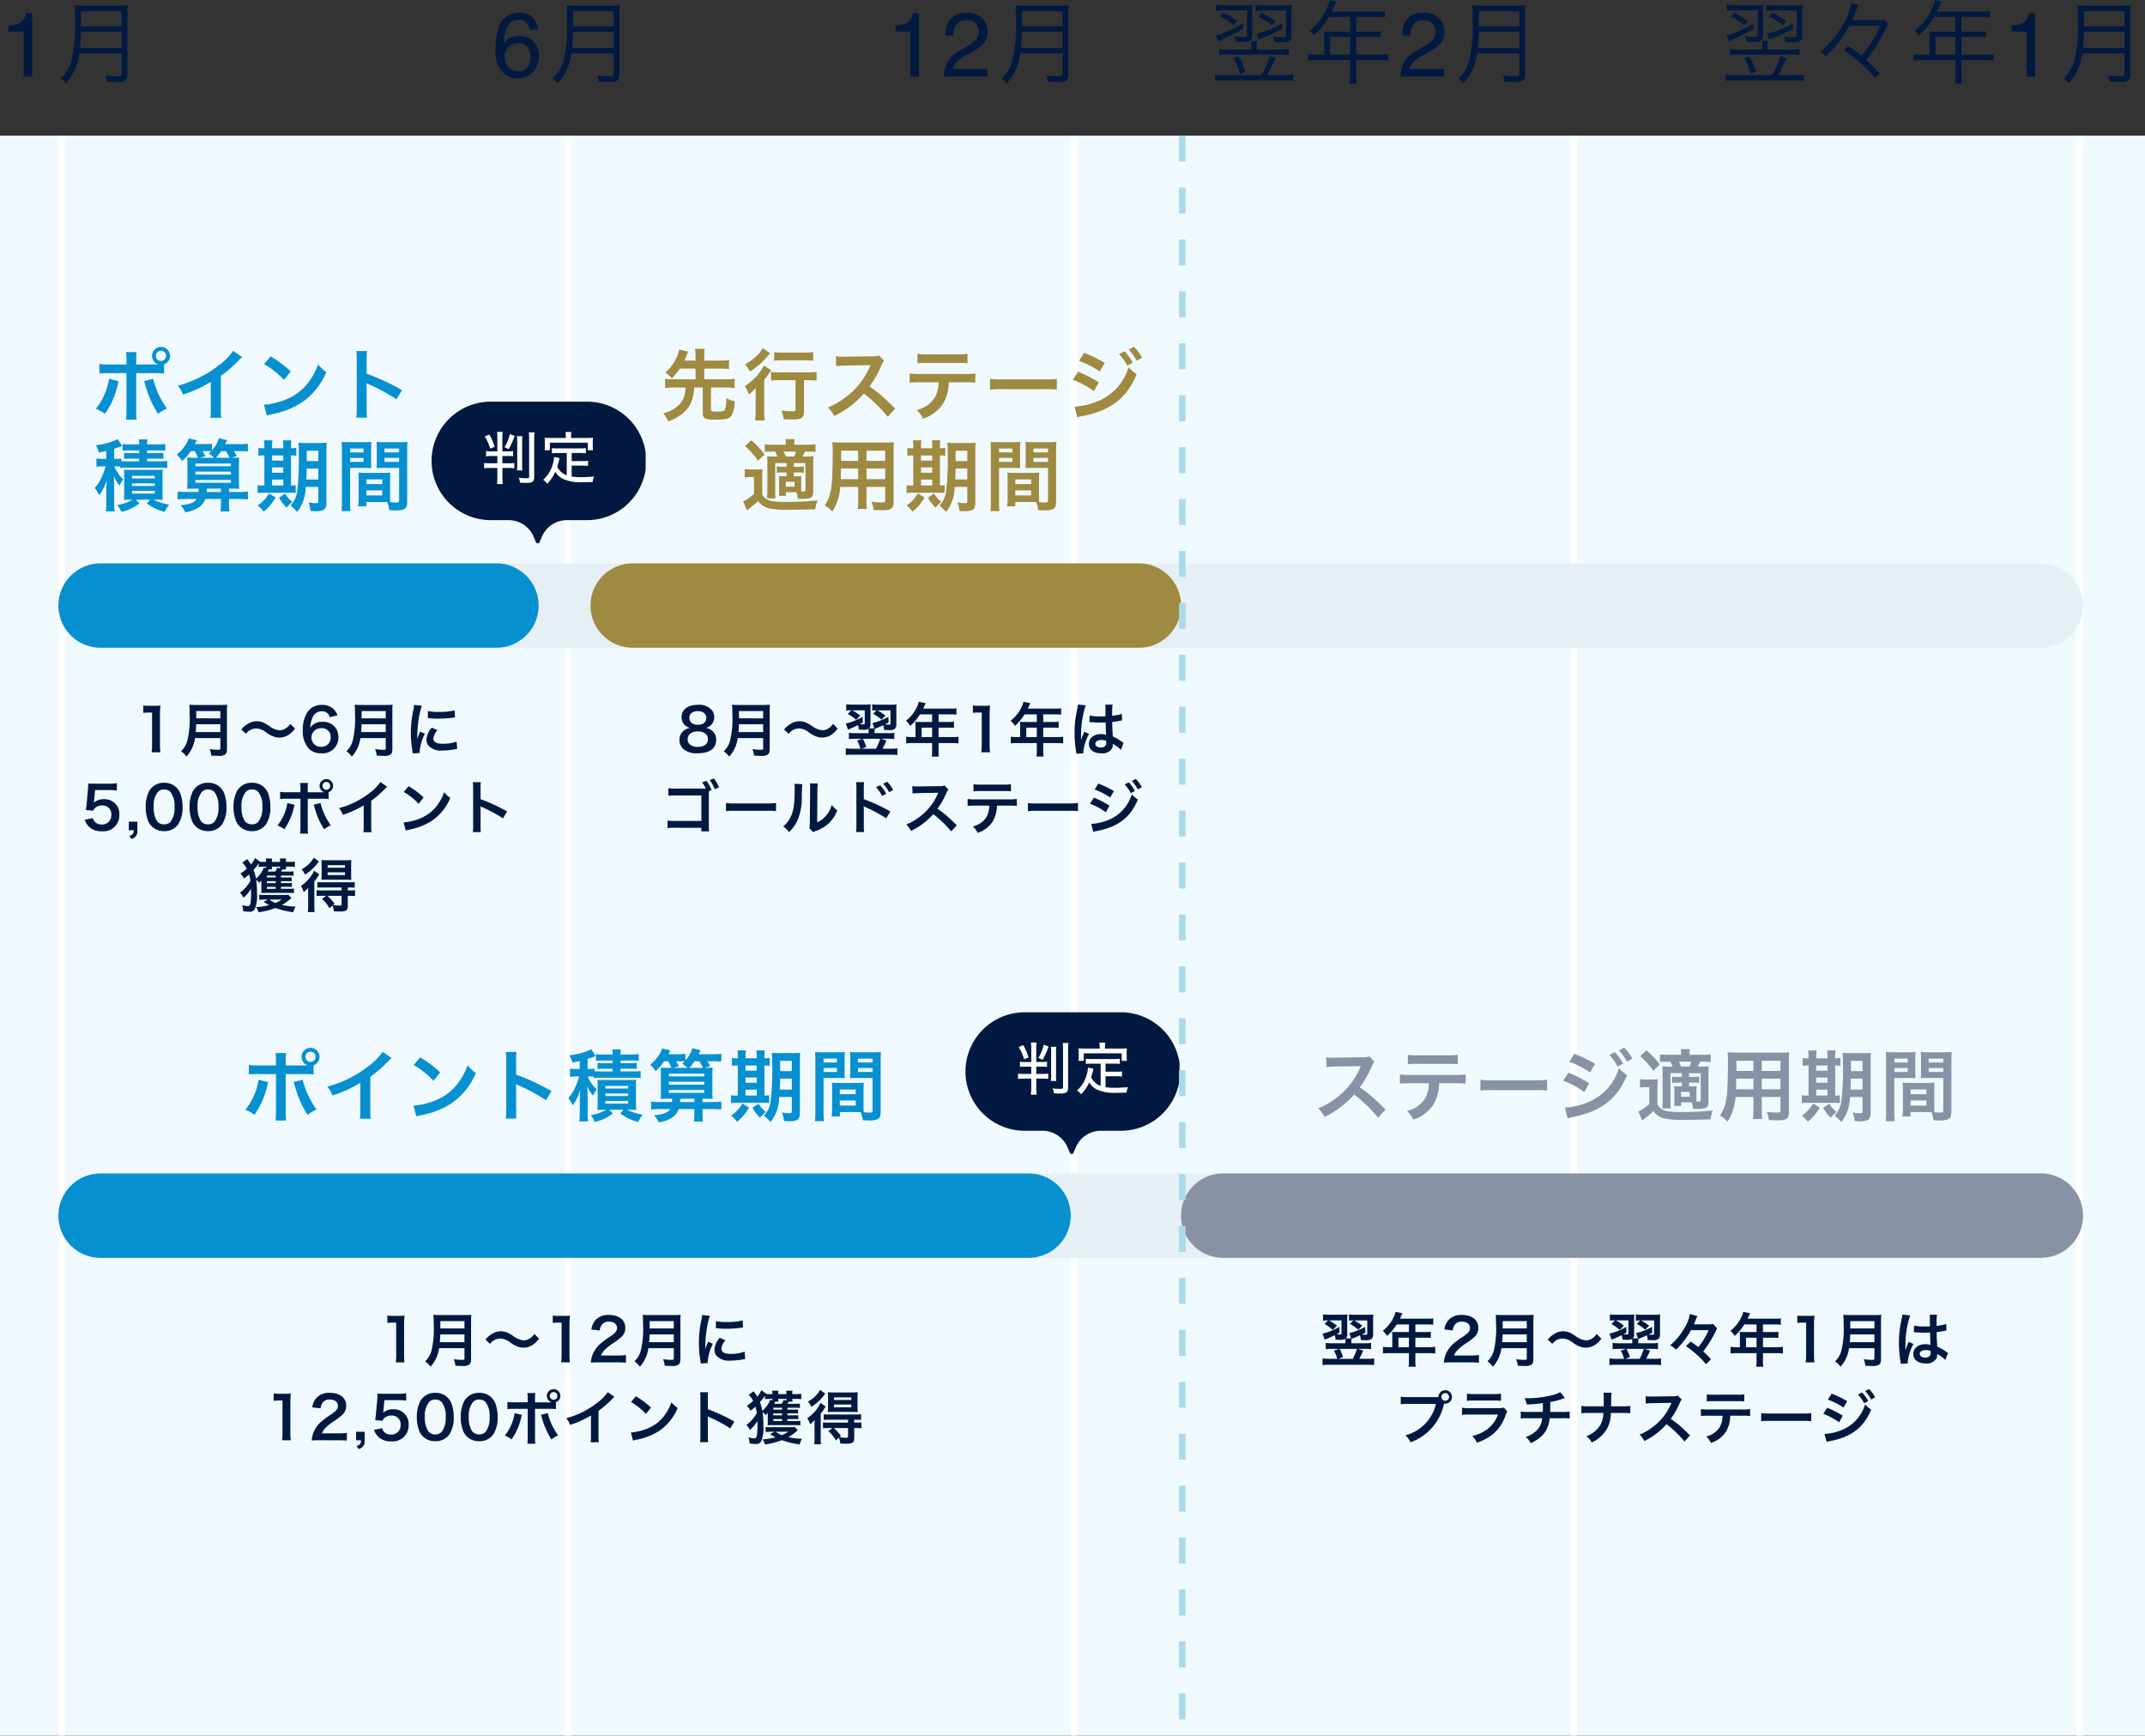<svg xmlns="http://www.w3.org/2000/svg" xmlns:xlink="http://www.w3.org/1999/xlink" width="330.545" height="267.424" viewBox="0 0 330.545 267.424">
  <rect x="0" y="0" width="330.545" height="267.424" fill="#333333" stroke="none"/>
  <defs>
    <clipPath id="clip-path">
      <rect id="長方形_1306" data-name="長方形 1306" width="32.99" height="21.833" fill="#011940"/>
    </clipPath>
  </defs>
  <g id="グループ_8406" data-name="グループ 8406" transform="translate(-2264 -1725.198)">
    <path id="パス_6026" data-name="パス 6026" d="M330.545,0H0V246.523H330.545Z" transform="translate(2264 1746.099)" fill="#f0f9fe"/>
    <g id="グループ_8396" data-name="グループ 8396" transform="translate(2273 1746.099)">
      <path id="パス_6218" data-name="パス 6218" d="M0,0H1.015V246.523H0Z" fill="#fff"/>
      <path id="パス_6218-2" data-name="パス 6218" d="M0,0H1.015V246.523H0Z" transform="translate(78)" fill="#fff"/>
      <path id="パス_6218-3" data-name="パス 6218" d="M0,0H1.015V246.523H0Z" transform="translate(233)" fill="#fff"/>
      <path id="パス_6218-4" data-name="パス 6218" d="M0,0H1.015V246.523H0Z" transform="translate(156)" fill="#fff"/>
      <path id="パス_6219" data-name="パス 6219" d="M0,0H1.015V246.523H0Z" transform="translate(311)" fill="#fff"/>
    </g>
    <g id="グループ_8397" data-name="グループ 8397" transform="translate(4.495 11.575)">
      <g id="グループ_8073" data-name="グループ 8073" transform="translate(2326.01 1775.508)" clip-path="url(#clip-path)">
        <path id="パス_5983" data-name="パス 5983" d="M0,9.128H0a9.128,9.128,0,0,0,9.128,9.128h2.743A4.192,4.192,0,0,1,15.73,20.81l.353.833a.308.308,0,0,0,.567,0L17,20.809a4.192,4.192,0,0,1,3.859-2.554h3A9.128,9.128,0,1,0,23.861,0H9.129A9.129,9.129,0,0,0,0,9.128" transform="translate(0 0.001)" fill="#011940"/>
      </g>
      <path id="パス_6236" data-name="パス 6236" d="M2.537-5.628V-4.51H1.4a5.791,5.791,0,0,1-.9-.045v.816a6.1,6.1,0,0,1,.887-.044H2.537v1.436a7.141,7.141,0,0,1-.061,1.038h.9a7.519,7.519,0,0,1-.061-1.045V-3.784h.939a5.594,5.594,0,0,1,.9.044v-.816a5.242,5.242,0,0,1-.922.044H3.309V-5.629h.825a4.808,4.808,0,0,1,.834.044V-6.4a3.792,3.792,0,0,1-.851.053H3.309v-2.1a4.854,4.854,0,0,1,.053-.9H2.484a5.82,5.82,0,0,1,.053.913v2.089h-.93A3.573,3.573,0,0,1,.8-6.4v.816a5.237,5.237,0,0,1,.808-.044ZM.606-8.647A7.912,7.912,0,0,1,1.44-6.769l.693-.272a9.149,9.149,0,0,0-.831-1.9Zm3.862-.36a6.837,6.837,0,0,1-.825,2.019l.65.307a14.862,14.862,0,0,0,.92-2.045Zm1.089.319a6.031,6.031,0,0,1,.044.94v3.371a6.514,6.514,0,0,1-.044.958H6.4a6.014,6.014,0,0,1-.044-.958V-7.761a6.183,6.183,0,0,1,.044-.93Zm1.826-.579a8.234,8.234,0,0,1,.053,1.08v5.72c0,.239-.061.263-.544.263a8.2,8.2,0,0,1-1.062-.08,2.756,2.756,0,0,1,.211.772c.369.018.658.026.974.026.913,0,1.2-.211,1.2-.9V-8.209a5.99,5.99,0,0,1,.061-1.062Zm5.846,6.607a2.58,2.58,0,0,1-.9-.553,2.441,2.441,0,0,1-.559-.772c.105-.325.2-.7.239-.834.08-.36.08-.36.114-.5l-.842-.158a5.4,5.4,0,0,1-.479,1.87,4.788,4.788,0,0,1-1.213,1.65,2.187,2.187,0,0,1,.632.595A6.327,6.327,0,0,0,11.473-3.2a2.844,2.844,0,0,0,1.15,1.083,6.354,6.354,0,0,0,2.953.518c.614,0,1.009-.009,1.65-.026a2.6,2.6,0,0,1,.228-.843c-.825.07-1.431.1-2.037.1a10.7,10.7,0,0,1-1.427-.088V-4.144h1.676a5.943,5.943,0,0,1,.851.044v-.8a5.323,5.323,0,0,1-.851.053H13.991V-6.093H15.3a7.353,7.353,0,0,1,.887.044v-.8A7.462,7.462,0,0,1,15.3-6.8H11.836a7.462,7.462,0,0,1-.887-.044v.8a6.249,6.249,0,0,1,.887-.044h1.4Zm-.14-5.75H10.753c-.334,0-.606-.009-.93-.035a4.51,4.51,0,0,1,.035.623v.633a4.937,4.937,0,0,1-.035.667h.808v-1.16h5.846v1.159h.8a5.022,5.022,0,0,1-.035-.667v-.632a4.511,4.511,0,0,1,.035-.623c-.319.026-.6.035-.939.035H13.9v-.369a2.751,2.751,0,0,1,.053-.553h-.924a2.362,2.362,0,0,1,.053.553Z" transform="translate(2333.609 1789.513)" fill="#fff"/>
    </g>
    <g id="グループ_8405" data-name="グループ 8405" transform="translate(86.768 105.659)">
      <g id="グループ_8073-2" data-name="グループ 8073" transform="translate(2326.01 1775.508)" clip-path="url(#clip-path)">
        <path id="パス_5983-2" data-name="パス 5983" d="M0,9.128H0a9.128,9.128,0,0,0,9.128,9.128h2.743A4.192,4.192,0,0,1,15.73,20.81l.353.833a.308.308,0,0,0,.567,0L17,20.809a4.192,4.192,0,0,1,3.859-2.554h3A9.128,9.128,0,1,0,23.861,0H9.129A9.129,9.129,0,0,0,0,9.128" transform="translate(0 0.001)" fill="#011940"/>
      </g>
      <path id="パス_6236-2" data-name="パス 6236" d="M2.537-5.628V-4.51H1.4a5.791,5.791,0,0,1-.9-.045v.816a6.1,6.1,0,0,1,.887-.044H2.537v1.436a7.141,7.141,0,0,1-.061,1.038h.9a7.519,7.519,0,0,1-.061-1.045V-3.784h.939a5.594,5.594,0,0,1,.9.044v-.816a5.242,5.242,0,0,1-.922.044H3.309V-5.629h.825a4.808,4.808,0,0,1,.834.044V-6.4a3.792,3.792,0,0,1-.851.053H3.309v-2.1a4.854,4.854,0,0,1,.053-.9H2.484a5.82,5.82,0,0,1,.053.913v2.089h-.93A3.573,3.573,0,0,1,.8-6.4v.816a5.237,5.237,0,0,1,.808-.044ZM.606-8.647A7.912,7.912,0,0,1,1.44-6.769l.693-.272a9.149,9.149,0,0,0-.831-1.9Zm3.862-.36a6.837,6.837,0,0,1-.825,2.019l.65.307a14.862,14.862,0,0,0,.92-2.045Zm1.089.319a6.031,6.031,0,0,1,.044.94v3.371a6.514,6.514,0,0,1-.044.958H6.4a6.014,6.014,0,0,1-.044-.958V-7.761a6.183,6.183,0,0,1,.044-.93Zm1.826-.579a8.234,8.234,0,0,1,.053,1.08v5.72c0,.239-.061.263-.544.263a8.2,8.2,0,0,1-1.062-.08,2.756,2.756,0,0,1,.211.772c.369.018.658.026.974.026.913,0,1.2-.211,1.2-.9V-8.209a5.99,5.99,0,0,1,.061-1.062Zm5.846,6.607a2.58,2.58,0,0,1-.9-.553,2.441,2.441,0,0,1-.559-.772c.105-.325.2-.7.239-.834.08-.36.08-.36.114-.5l-.842-.158a5.4,5.4,0,0,1-.479,1.87,4.788,4.788,0,0,1-1.213,1.65,2.187,2.187,0,0,1,.632.595A6.327,6.327,0,0,0,11.473-3.2a2.844,2.844,0,0,0,1.15,1.083,6.354,6.354,0,0,0,2.953.518c.614,0,1.009-.009,1.65-.026a2.6,2.6,0,0,1,.228-.843c-.825.07-1.431.1-2.037.1a10.7,10.7,0,0,1-1.427-.088V-4.144h1.676a5.943,5.943,0,0,1,.851.044v-.8a5.323,5.323,0,0,1-.851.053H13.991V-6.093H15.3a7.353,7.353,0,0,1,.887.044v-.8A7.462,7.462,0,0,1,15.3-6.8H11.836a7.462,7.462,0,0,1-.887-.044v.8a6.249,6.249,0,0,1,.887-.044h1.4Zm-.14-5.75H10.753c-.334,0-.606-.009-.93-.035a4.51,4.51,0,0,1,.035.623v.633a4.937,4.937,0,0,1-.035.667h.808v-1.16h5.846v1.159h.8a5.022,5.022,0,0,1-.035-.667v-.632a4.511,4.511,0,0,1,.035-.623c-.319.026-.6.035-.939.035H13.9v-.369a2.751,2.751,0,0,1,.053-.553h-.924a2.362,2.362,0,0,1,.053.553Z" transform="translate(2333.609 1789.513)" fill="#fff"/>
    </g>
    <path id="パス_7616" data-name="パス 7616" d="M6.5,0h299a6.5,6.5,0,0,1,0,13H6.5a6.5,6.5,0,0,1,0-13Z" transform="translate(2273 1812)" fill="#e6eff4"/>
    <path id="パス_7625" data-name="パス 7625" d="M6.5,0h299a6.5,6.5,0,0,1,0,13H6.5a6.5,6.5,0,0,1,0-13Z" transform="translate(2273 1906)" fill="#e6eff4"/>
    <path id="パス_7617" data-name="パス 7617" d="M6.5,0h61a6.5,6.5,0,0,1,0,13H6.5a6.5,6.5,0,0,1,0-13Z" transform="translate(2273 1812)" fill="#0690d0"/>
    <path id="パス_7626" data-name="パス 7626" d="M6.5,0h143a6.5,6.5,0,0,1,0,13H6.5a6.5,6.5,0,0,1,0-13Z" transform="translate(2273 1906)" fill="#0690d0"/>
    <path id="パス_7618" data-name="パス 7618" d="M6.5,0h78a6.5,6.5,0,0,1,0,13H6.5a6.5,6.5,0,0,1,0-13Z" transform="translate(2355 1812)" fill="#9e8a40"/>
    <path id="パス_7627" data-name="パス 7627" d="M6.5,0h126a6.5,6.5,0,0,1,0,13H6.5a6.5,6.5,0,0,1,0-13Z" transform="translate(2446 1906)" fill="#8792a4"/>
    <path id="パス_7619" data-name="パス 7619" d="M-18.012-7.644V-8.28a9.56,9.56,0,0,1,.048-1.272h-1.62a6.81,6.81,0,0,1,.072,1.236v.672h-2.64a7.7,7.7,0,0,1-1.536-.084v1.476a10.236,10.236,0,0,1,1.512-.06h2.664V-.5A8.936,8.936,0,0,1-19.584.852h1.632a9.267,9.267,0,0,1-.06-1.344v-5.82h2.772a10.33,10.33,0,0,1,1.524.06V-7.668A1.4,1.4,0,0,0-12.8-8.976a1.391,1.391,0,0,0-1.392-1.38,1.388,1.388,0,0,0-1.38,1.38,1.375,1.375,0,0,0,.972,1.32c-.288.012-.408.012-.66.012ZM-14.2-9.756a.781.781,0,0,1,.792.78.791.791,0,0,1-.792.792.789.789,0,0,1-.78-.792A.778.778,0,0,1-14.2-9.756Zm-8,4.32a9.749,9.749,0,0,1-2.028,4.62,5.234,5.234,0,0,1,1.392.78A12.681,12.681,0,0,0-20.82-4.7c.024-.108.048-.18.048-.2s.024-.1.048-.168Zm5.388.36a3.07,3.07,0,0,1,.192.552A16.006,16.006,0,0,0-14.652-.036a7.935,7.935,0,0,1,1.38-.828A13.236,13.236,0,0,1-15.4-5.436Zm13.74-4.668A9.6,9.6,0,0,1-5.3-7.5a17.525,17.525,0,0,1-6.3,3.12,4.514,4.514,0,0,1,.8,1.368A19.443,19.443,0,0,0-6.516-4.956V-.732a6.749,6.749,0,0,1-.072,1.3h1.68a9.078,9.078,0,0,1-.06-1.332V-5.892A21.22,21.22,0,0,0-2.136-8.364a4.943,4.943,0,0,1,.444-.42ZM1.7-7.7a12.6,12.6,0,0,1,3.06,2.436L5.8-6.576A17,17,0,0,0,2.7-8.892Zm.42,7.92a4.248,4.248,0,0,1,.792-.2,12.962,12.962,0,0,0,4.572-1.8,10.532,10.532,0,0,0,3.8-4.7A5.175,5.175,0,0,1,10.02-7.668,10.02,10.02,0,0,1,8.8-5.268a8.017,8.017,0,0,1-3.564,2.94A11.434,11.434,0,0,1,1.68-1.44ZM17.544.54A13.192,13.192,0,0,1,17.5-.792V-3.96a6.2,6.2,0,0,0-.048-.816,3.877,3.877,0,0,0,.408.2A28.391,28.391,0,0,1,22.1-2.28l.84-1.416A35.255,35.255,0,0,0,17.5-6.228V-8.46a8.044,8.044,0,0,1,.048-1.26H15.9A7.713,7.713,0,0,1,15.972-8.5V-.8A8.084,8.084,0,0,1,15.9.54Zm-38,7.772a7.721,7.721,0,0,1,1.116-.06h4.992a7.721,7.721,0,0,1,1.116.06V7.22a7.138,7.138,0,0,1-1.116.06h-1.992V6.86h1.512c.516,0,.708.012,1,.036V5.96a7.387,7.387,0,0,1-1.008.048h-1.5V5.6h1.74a6.848,6.848,0,0,1,1.068.06V4.6a8.16,8.16,0,0,1-1.164.072h-1.644a3.3,3.3,0,0,1,.072-.78h-1.356a2.869,2.869,0,0,1,.072.78h-1.416a7.671,7.671,0,0,1-1.14-.06V5.66a6.592,6.592,0,0,1,1.056-.06h1.5v.408H-18.9a7.139,7.139,0,0,1-.972-.048V6.9c.288-.024.48-.036.972-.036h1.344v.42h-1.788a9.707,9.707,0,0,1-.984-.036v-.4a4.537,4.537,0,0,1-.792.048h-.288V5.348a10.68,10.68,0,0,0,1.044-.372c.108-.036.132-.048.2-.072l-.7-1.056a2.348,2.348,0,0,1-.492.24,10.555,10.555,0,0,1-2.868.708,4.562,4.562,0,0,1,.456,1.116c.6-.108.78-.144,1.14-.24V6.9h-.564a5.223,5.223,0,0,1-.948-.06V8.108a5.037,5.037,0,0,1,.912-.06h.5a8.8,8.8,0,0,1-.456,1.332,6.652,6.652,0,0,1-1.212,2,5.163,5.163,0,0,1,.672,1.128A7.414,7.414,0,0,0-22.536,10.1c-.048.576-.084,1.2-.084,1.788V13.58a11.434,11.434,0,0,1-.072,1.4h1.356a8.279,8.279,0,0,1-.072-1.416V11c-.036-1.02-.036-1.02-.072-1.428a6.106,6.106,0,0,0,.912,1.44,3.838,3.838,0,0,1,.576-.96A4.6,4.6,0,0,1-21,8.816a3.51,3.51,0,0,1-.372-.768h.228a5.748,5.748,0,0,1,.684.036Zm1.9,4.872a6.576,6.576,0,0,1-2.364.828,4.832,4.832,0,0,1,.624,1.056A7.042,7.042,0,0,0-17.52,13.76l-.552-.576h2.2l-.5.576A7.574,7.574,0,0,0-13.6,15.068a4.06,4.06,0,0,1,.66-1.116,8.708,8.708,0,0,1-2.388-.768h.408c.384,0,.684.012,1.008.036a7.775,7.775,0,0,1-.048-1.092v-2.5a7.38,7.38,0,0,1,.048-1.068A7.3,7.3,0,0,1-14.94,8.6H-18.9c-.5,0-.72,0-1-.024a7.008,7.008,0,0,1,.036,1.008V12.14a9.116,9.116,0,0,1-.048,1.08c.264-.024.264-.024,1.032-.036Zm-.108-3.672h3.516v.4h-3.516Zm0,1.164h3.516v.4h-3.516Zm0,1.152h3.516v.42h-3.516Zm9.684-6.12A5.37,5.37,0,0,1-8.5,6.728H-9.18a9.011,9.011,0,0,1-.96-.036c.012.276.024.5.024.864v2.76a9.562,9.562,0,0,1-.048,1.2c.4-.024.624-.036,1.272-.036h.5c0,.24,0,.324-.012.516h-1.86a9.971,9.971,0,0,1-1.356-.072v1.224a11.426,11.426,0,0,1,1.356-.072h1.584a1.83,1.83,0,0,1-1.068.72,6.884,6.884,0,0,1-1.44.24,4.873,4.873,0,0,1,.756,1.092,5.662,5.662,0,0,0,1.9-.648,2.649,2.649,0,0,0,1.164-1.4h2.412v.84A6.537,6.537,0,0,1-5.028,15h1.392a7.289,7.289,0,0,1-.072-1.08v-.84H-2.2A11.36,11.36,0,0,1-.8,13.148V11.924A9.844,9.844,0,0,1-2.2,12H-3.708V11.48h.3c.66,0,.888.012,1.272.036a10.047,10.047,0,0,1-.048-1.272V8c0-.612.012-.984.036-1.308-.312.024-.54.036-1.152.036l.792-.264a7.872,7.872,0,0,0-.456-.756h.936A8.727,8.727,0,0,1-.8,5.768V4.556a7.818,7.818,0,0,1-1.224.072h-2.28l.3-.6L-5.256,3.7a5.039,5.039,0,0,1-1.08,1.9V4.556a6.683,6.683,0,0,1-1.128.072h-1.5c.168-.324.264-.516.3-.588l-1.26-.3A3.471,3.471,0,0,1-10.5,4.88a6.094,6.094,0,0,1-1.272,1.368,5.384,5.384,0,0,1,.852.984A8.28,8.28,0,0,0-9.612,5.708Zm1.644,0c.348,0,.648.012.888.024-.144.156-.2.2-.384.372a3.242,3.242,0,0,1,.816.624H-8.2l.852-.252a6.488,6.488,0,0,0-.444-.768Zm1.608,1.02a7.76,7.76,0,0,0,.8-1.02H-4.2a5.9,5.9,0,0,1,.564,1.02ZM-7.164,12a3.629,3.629,0,0,0,.024-.516h2.184V12Zm-1.728-4.38H-3.42v.42H-8.892Zm0,1.248H-3.42v.444H-8.892Zm0,1.272H-3.42v.444H-8.892Zm18.948,1.08V13.46c0,.216-.084.264-.456.264a5.541,5.541,0,0,1-1.056-.12,5.152,5.152,0,0,1,.312,1.32c.588.036.612.036.756.036a3.2,3.2,0,0,0,1.188-.168c.336-.144.5-.516.5-1.1V5.732a11.374,11.374,0,0,1,.048-1.32,11.563,11.563,0,0,1-1.3.048H8.316a13.041,13.041,0,0,1-1.332-.048,12.292,12.292,0,0,1,.06,1.56,43.05,43.05,0,0,1-.24,5.892A4.066,4.066,0,0,1,5.772,14.1a7.779,7.779,0,0,1,1.02.972,6.322,6.322,0,0,0,1.32-3.852Zm0-2.832v1.692H8.2c.036-.54.048-.984.06-1.692Zm0-1.152H8.268V5.648h1.788ZM1.74,5.264A3.89,3.89,0,0,1,.828,5.2V6.416a5.153,5.153,0,0,1,.912-.048V11H1.584A5.367,5.367,0,0,1,.7,10.952v1.212a5.5,5.5,0,0,1,.924-.048H5.556a9.77,9.77,0,0,1,1.008.036v-1.2a4.674,4.674,0,0,1-.72.048V6.368a4.332,4.332,0,0,1,.816.048V5.2a5.4,5.4,0,0,1-.816.06v-.2A5.946,5.946,0,0,1,5.9,4.04H4.6a5.7,5.7,0,0,1,.06,1.02v.2H2.928v-.2a6.118,6.118,0,0,1,.06-1.02H1.68a6.118,6.118,0,0,1,.06,1.02ZM2.928,11v-.912H4.656V11Zm0-1.968V8.216H4.656v.816Zm0-1.872V6.368H4.656V7.16Zm-.48,5.064A5.509,5.509,0,0,1,.7,14.084a4.489,4.489,0,0,1,.924.948,7.629,7.629,0,0,0,1.848-2.184ZM4,12.872A6.8,6.8,0,0,0,5.16,14.42a4.517,4.517,0,0,1,.9-.888,4.535,4.535,0,0,1-1.116-1.284Zm17.112-2.784c0-.468.012-.768.036-1.08a9.651,9.651,0,0,1-1.116.048H17.352a9.784,9.784,0,0,1-1.116-.048c.024.324.036.66.036,1.08v2.928a8.273,8.273,0,0,1-.084,1.2H17.46v-.672H20c.1,0,.324,0,.672.012a4.557,4.557,0,0,1,.312,1.236c.612.036.66.036.828.036a3.655,3.655,0,0,0,1.356-.144c.432-.18.576-.492.576-1.212V5.612c0-.6.012-.9.048-1.332a10.764,10.764,0,0,1-1.236.048h-2.3a10.268,10.268,0,0,1-1.224-.048c.024.372.036.708.036,1.116V7.232c0,.516-.012.744-.036,1.092.3-.024.684-.036,1.1-.036H22.5V13.3c0,.24-.108.324-.444.324-.216,0-.648-.036-.912-.06-.024-.312-.036-.588-.036-1.044ZM20.256,5.3H22.5v.6H20.256Zm0,1.452H22.5v.612H20.256Zm-2.8,3.312h2.448v.72H17.46Zm0,1.692h2.448v.78H17.46ZM14.952,8.288h2.172c.42,0,.792.012,1.1.036-.024-.264-.036-.54-.036-1.092V5.4c0-.468.012-.732.036-1.116A10.139,10.139,0,0,1,17,4.328H14.88a10.9,10.9,0,0,1-1.236-.048,13.3,13.3,0,0,1,.048,1.344V13.46a10.728,10.728,0,0,1-.072,1.488h1.4a10.409,10.409,0,0,1-.072-1.476Zm0-2.988h2.064v.6H14.952Zm0,1.452h2.064v.612H14.952Z" transform="translate(2303 1789)" fill="#0690d0"/>
    <path id="パス_7628" data-name="パス 7628" d="M-42.972-7.644V-8.28a9.561,9.561,0,0,1,.048-1.272h-1.62a6.81,6.81,0,0,1,.072,1.236v.672h-2.64a7.7,7.7,0,0,1-1.536-.084v1.476a10.236,10.236,0,0,1,1.512-.06h2.664V-.5A8.937,8.937,0,0,1-44.544.852h1.632a9.267,9.267,0,0,1-.06-1.344v-5.82H-40.2a10.33,10.33,0,0,1,1.524.06V-7.668a1.4,1.4,0,0,0,.912-1.308,1.391,1.391,0,0,0-1.392-1.38,1.388,1.388,0,0,0-1.38,1.38,1.375,1.375,0,0,0,.972,1.32c-.288.012-.408.012-.66.012Zm3.816-2.112a.781.781,0,0,1,.792.78.791.791,0,0,1-.792.792.789.789,0,0,1-.78-.792A.778.778,0,0,1-39.156-9.756Zm-8,4.32a9.749,9.749,0,0,1-2.028,4.62,5.234,5.234,0,0,1,1.392.78A12.681,12.681,0,0,0-45.78-4.7c.024-.108.048-.18.048-.2s.024-.1.048-.168Zm5.388.36a3.07,3.07,0,0,1,.192.552A16.007,16.007,0,0,0-39.612-.036a7.935,7.935,0,0,1,1.38-.828,13.236,13.236,0,0,1-2.124-4.572Zm13.74-4.668A9.6,9.6,0,0,1-30.264-7.5a17.525,17.525,0,0,1-6.3,3.12,4.514,4.514,0,0,1,.8,1.368,19.443,19.443,0,0,0,4.284-1.944V-.732a6.75,6.75,0,0,1-.072,1.3h1.68a9.078,9.078,0,0,1-.06-1.332V-5.892A21.22,21.22,0,0,0-27.1-8.364a4.943,4.943,0,0,1,.444-.42Zm4.776,2.04A12.6,12.6,0,0,1-20.2-5.268l1.032-1.308a17,17,0,0,0-3.1-2.316Zm.42,7.92a4.248,4.248,0,0,1,.792-.2,12.962,12.962,0,0,0,4.572-1.8,10.532,10.532,0,0,0,3.8-4.7A5.175,5.175,0,0,1-14.94-7.668a10.02,10.02,0,0,1-1.224,2.4,8.017,8.017,0,0,1-3.564,2.94,11.434,11.434,0,0,1-3.552.888ZM-7.416.54A13.192,13.192,0,0,1-7.464-.792V-3.96a6.2,6.2,0,0,0-.048-.816,3.877,3.877,0,0,0,.408.2A28.391,28.391,0,0,1-2.856-2.28l.84-1.416A35.255,35.255,0,0,0-7.464-6.228V-8.46a8.044,8.044,0,0,1,.048-1.26H-9.06A7.713,7.713,0,0,1-8.988-8.5V-.8A8.084,8.084,0,0,1-9.06.54ZM4.5-5.688a7.721,7.721,0,0,1,1.116-.06h4.992a7.721,7.721,0,0,1,1.116.06V-6.78a7.138,7.138,0,0,1-1.116.06H8.616v-.42h1.512c.516,0,.708.012,1,.036V-8.04a7.387,7.387,0,0,1-1.008.048h-1.5V-8.4h1.74a6.848,6.848,0,0,1,1.068.06V-9.4a8.16,8.16,0,0,1-1.164.072H8.616a3.3,3.3,0,0,1,.072-.78H7.332a2.869,2.869,0,0,1,.072.78H5.988a7.671,7.671,0,0,1-1.14-.06V-8.34A6.592,6.592,0,0,1,5.9-8.4H7.4v.408H6.06a7.139,7.139,0,0,1-.972-.048V-7.1c.288-.024.48-.036.972-.036H7.4v.42H5.616a9.707,9.707,0,0,1-.984-.036v-.4A4.537,4.537,0,0,1,3.84-7.1H3.552V-8.652A10.68,10.68,0,0,0,4.6-9.024c.108-.036.132-.048.2-.072l-.7-1.056a2.348,2.348,0,0,1-.492.24A10.555,10.555,0,0,1,.744-9.2,4.562,4.562,0,0,1,1.2-8.088c.6-.108.78-.144,1.14-.24V-7.1H1.776a5.223,5.223,0,0,1-.948-.06v1.272a5.037,5.037,0,0,1,.912-.06h.5A8.8,8.8,0,0,1,1.788-4.62a6.652,6.652,0,0,1-1.212,2,5.163,5.163,0,0,1,.672,1.128A7.414,7.414,0,0,0,2.424-3.9c-.048.576-.084,1.2-.084,1.788V-.42a11.434,11.434,0,0,1-.072,1.4H3.624A8.279,8.279,0,0,1,3.552-.432V-3c-.036-1.02-.036-1.02-.072-1.428a6.106,6.106,0,0,0,.912,1.44,3.838,3.838,0,0,1,.576-.96A4.6,4.6,0,0,1,3.96-5.184a3.51,3.51,0,0,1-.372-.768h.228a5.748,5.748,0,0,1,.684.036ZM6.4-.816A6.576,6.576,0,0,1,4.032.012a4.832,4.832,0,0,1,.624,1.056A7.042,7.042,0,0,0,7.44-.24L6.888-.816h2.2l-.5.576a7.574,7.574,0,0,0,2.784,1.308,4.06,4.06,0,0,1,.66-1.116A8.708,8.708,0,0,1,9.636-.816h.408c.384,0,.684.012,1.008.036A7.775,7.775,0,0,1,11-1.872v-2.5a7.38,7.38,0,0,1,.048-1.068A7.3,7.3,0,0,1,10.02-5.4H6.06c-.5,0-.72,0-1-.024A7.008,7.008,0,0,1,5.1-4.416V-1.86A9.115,9.115,0,0,1,5.052-.78C5.316-.8,5.316-.8,6.084-.816ZM6.288-4.488H9.8v.4H6.288Zm0,1.164H9.8v.4H6.288Zm0,1.152H9.8v.42H6.288Zm9.684-6.12a5.37,5.37,0,0,1,.492,1.02H15.78a9.011,9.011,0,0,1-.96-.036c.012.276.024.5.024.864v2.76a9.562,9.562,0,0,1-.048,1.2c.4-.024.624-.036,1.272-.036h.5c0,.24,0,.324-.012.516H14.7a9.971,9.971,0,0,1-1.356-.072V-.852A11.426,11.426,0,0,1,14.7-.924h1.584a1.83,1.83,0,0,1-1.068.72,6.884,6.884,0,0,1-1.44.24,4.873,4.873,0,0,1,.756,1.092,5.662,5.662,0,0,0,1.9-.648,2.649,2.649,0,0,0,1.164-1.4H20v.84A6.537,6.537,0,0,1,19.932,1h1.392a7.289,7.289,0,0,1-.072-1.08v-.84h1.512a11.359,11.359,0,0,1,1.392.072V-2.076A9.844,9.844,0,0,1,22.764-2H21.252V-2.52h.3c.66,0,.888.012,1.272.036a10.047,10.047,0,0,1-.048-1.272V-6c0-.612.012-.984.036-1.308-.312.024-.54.036-1.152.036l.792-.264A7.872,7.872,0,0,0,22-8.292h.936a8.727,8.727,0,0,1,1.224.06V-9.444a7.818,7.818,0,0,1-1.224.072h-2.28l.3-.6L19.7-10.3a5.039,5.039,0,0,1-1.08,1.9V-9.444a6.683,6.683,0,0,1-1.128.072H16c.168-.324.264-.516.3-.588l-1.26-.3a3.471,3.471,0,0,1-.576,1.14,6.094,6.094,0,0,1-1.272,1.368,5.384,5.384,0,0,1,.852.984,8.28,8.28,0,0,0,1.308-1.524Zm1.644,0c.348,0,.648.012.888.024-.144.156-.2.2-.384.372a3.242,3.242,0,0,1,.816.624H16.764l.852-.252a6.488,6.488,0,0,0-.444-.768Zm1.608,1.02a7.76,7.76,0,0,0,.8-1.02h.732a5.9,5.9,0,0,1,.564,1.02ZM17.8-2a3.629,3.629,0,0,0,.024-.516H20V-2Zm-1.728-4.38H21.54v.42H16.068Zm0,1.248H21.54v.444H16.068Zm0,1.272H21.54v.444H16.068Zm18.948,1.08V-.54c0,.216-.084.264-.456.264A5.541,5.541,0,0,1,33.5-.4a5.152,5.152,0,0,1,.312,1.32c.588.036.612.036.756.036A3.2,3.2,0,0,0,35.76.792c.336-.144.5-.516.5-1.1V-8.268a11.374,11.374,0,0,1,.048-1.32,11.563,11.563,0,0,1-1.3.048h-1.74a13.041,13.041,0,0,1-1.332-.048A12.292,12.292,0,0,1,32-8.028a43.05,43.05,0,0,1-.24,5.892A4.066,4.066,0,0,1,30.732.1a7.779,7.779,0,0,1,1.02.972,6.322,6.322,0,0,0,1.32-3.852Zm0-2.832v1.692h-1.86c.036-.54.048-.984.06-1.692Zm0-1.152H33.228V-8.352h1.788ZM26.7-8.736a3.89,3.89,0,0,1-.912-.06v1.212a5.153,5.153,0,0,1,.912-.048V-3h-.156a5.367,5.367,0,0,1-.888-.048v1.212a5.5,5.5,0,0,1,.924-.048h3.936a9.77,9.77,0,0,1,1.008.036v-1.2A4.674,4.674,0,0,1,30.8-3V-7.632a4.332,4.332,0,0,1,.816.048V-8.8a5.4,5.4,0,0,1-.816.06v-.2a5.946,5.946,0,0,1,.06-1.02H29.556a5.7,5.7,0,0,1,.06,1.02v.2H27.888v-.2a6.118,6.118,0,0,1,.06-1.02H26.64a6.118,6.118,0,0,1,.06,1.02ZM27.888-3v-.912h1.728V-3Zm0-1.968v-.816h1.728v.816Zm0-1.872v-.792h1.728v.792Zm-.48,5.064A5.509,5.509,0,0,1,25.656.084a4.489,4.489,0,0,1,.924.948,7.629,7.629,0,0,0,1.848-2.184Zm1.548.648A6.8,6.8,0,0,0,30.12.42a4.517,4.517,0,0,1,.9-.888A4.535,4.535,0,0,1,29.9-1.752ZM46.068-3.912c0-.468.012-.768.036-1.08a9.651,9.651,0,0,1-1.116.048H42.312A9.784,9.784,0,0,1,41.2-4.992c.024.324.036.66.036,1.08V-.984a8.273,8.273,0,0,1-.084,1.2H42.42V-.456h2.544c.1,0,.324,0,.672.012A4.557,4.557,0,0,1,45.948.792c.612.036.66.036.828.036A3.655,3.655,0,0,0,48.132.684c.432-.18.576-.492.576-1.212v-7.86c0-.6.012-.9.048-1.332a10.764,10.764,0,0,1-1.236.048h-2.3a10.268,10.268,0,0,1-1.224-.048c.024.372.036.708.036,1.116v1.836c0,.516-.012.744-.036,1.092.3-.024.684-.036,1.1-.036H47.46V-.7c0,.24-.108.324-.444.324-.216,0-.648-.036-.912-.06-.024-.312-.036-.588-.036-1.044ZM45.216-8.7H47.46v.6H45.216Zm0,1.452H47.46v.612H45.216Zm-2.8,3.312h2.448v.72H42.42Zm0,1.692h2.448v.78H42.42ZM39.912-5.712h2.172c.42,0,.792.012,1.1.036-.024-.264-.036-.54-.036-1.092V-8.6c0-.468.012-.732.036-1.116a10.139,10.139,0,0,1-1.224.048H39.84A10.9,10.9,0,0,1,38.6-9.72a13.3,13.3,0,0,1,.048,1.344V-.54A10.728,10.728,0,0,1,38.58.948h1.4a10.409,10.409,0,0,1-.072-1.476Zm0-2.988h2.064v.6H39.912Zm0,1.452h2.064v.612H39.912Z" transform="translate(2351 1897)" fill="#0690d0"/>
    <path id="パス_7615" data-name="パス 7615" d="M1.34-6.932v-.943A5.013,5.013,0,0,0,3.2-8.309a2.139,2.139,0,0,0,.786-1.439h.971V0H3.644V-6.932ZM18.734-3.57V-.476c0,.35-.112.434-.518.434a14.028,14.028,0,0,1-2-.14,3.914,3.914,0,0,1,.224.952c.63.042,1.218.056,1.68.056a2.022,2.022,0,0,0,1.12-.182,1.064,1.064,0,0,0,.392-.98V-9.548a12.25,12.25,0,0,1,.056-1.442,11.259,11.259,0,0,1-1.456.07H12.966a11.9,11.9,0,0,1-1.47-.07c.042.532.056,1.092.056,2.38a22.365,22.365,0,0,1-.546,6.16A5.877,5.877,0,0,1,9.354.294a3.221,3.221,0,0,1,.77.742A7.533,7.533,0,0,0,11.664-1.4a9.631,9.631,0,0,0,.574-2.17Zm-6.4-.84c.112-1.19.14-1.722.154-2.492h6.244V-4.41Zm.154-3.332v-.336l.014-1.988h6.23v2.324Z" transform="translate(2264 1737)" fill="#021940"/>
    <path id="パス_7620" data-name="パス 7620" d="M-7.078-9.83a2.7,2.7,0,0,1,2.287.851,2.871,2.871,0,0,1,.646,1.753H-5.363a2.244,2.244,0,0,0-.349-.909A1.551,1.551,0,0,0-7.058-8.75,1.864,1.864,0,0,0-8.7-7.8a5.5,5.5,0,0,0-.677,2.731A2.675,2.675,0,0,1-8.309-6,3.075,3.075,0,0,1-7-6.269a3.193,3.193,0,0,1,2.146.786,2.92,2.92,0,0,1,.916,2.345A3.557,3.557,0,0,1-4.8-.776,3.058,3.058,0,0,1-7.277.253,3.174,3.174,0,0,1-9.649-.79a5,5,0,0,1-1-3.51A9.447,9.447,0,0,1-10.2-7.4,3.155,3.155,0,0,1-7.078-9.83ZM-7.167-.841a1.689,1.689,0,0,0,1.453-.653,2.524,2.524,0,0,0,.482-1.542,2.635,2.635,0,0,0-.431-1.432,1.707,1.707,0,0,0-1.565-.68,2.041,2.041,0,0,0-1.391.526,2,2,0,0,0-.6,1.586,2.313,2.313,0,0,0,.543,1.562A1.882,1.882,0,0,0-7.167-.841ZM7.561-3.57V-.476c0,.35-.112.434-.518.434a14.028,14.028,0,0,1-2-.14A3.914,3.914,0,0,1,5.265.77c.63.042,1.218.056,1.68.056A2.022,2.022,0,0,0,8.065.644a1.064,1.064,0,0,0,.392-.98V-9.548a12.25,12.25,0,0,1,.056-1.442,11.259,11.259,0,0,1-1.456.07H1.793a11.9,11.9,0,0,1-1.47-.07c.042.532.056,1.092.056,2.38A22.365,22.365,0,0,1-.167-2.45,5.877,5.877,0,0,1-1.819.294a3.221,3.221,0,0,1,.77.742A7.533,7.533,0,0,0,.491-1.4a9.631,9.631,0,0,0,.574-2.17Zm-6.4-.84c.112-1.19.14-1.722.154-2.492H7.561V-4.41Zm.154-3.332v-.336l.014-1.988h6.23v2.324Z" transform="translate(2351 1737)" fill="#021940"/>
    <path id="パス_7621" data-name="パス 7621" d="M-14.006-6.932v-.943a5.013,5.013,0,0,0,1.859-.434,2.139,2.139,0,0,0,.786-1.439h.971V0H-11.7V-6.932ZM-6.562,0A5.709,5.709,0,0,1-6.04-2.2,4.233,4.233,0,0,1-4.266-3.9l1.313-.759a6.179,6.179,0,0,0,1.237-.875,1.8,1.8,0,0,0,.561-1.3,1.813,1.813,0,0,0-.513-1.357,1.869,1.869,0,0,0-1.367-.5,1.786,1.786,0,0,0-1.75.957,3.426,3.426,0,0,0-.287,1.422H-6.323A4.394,4.394,0,0,1-5.852-8.4,2.96,2.96,0,0,1-3.028-9.823a3.06,3.06,0,0,1,2.458.909A3.042,3.042,0,0,1,.205-6.891a2.751,2.751,0,0,1-.827,2.01A8.1,8.1,0,0,1-2.338-3.705l-.937.52a6.066,6.066,0,0,0-1.053.7,2.565,2.565,0,0,0-.861,1.319H.157V0Zm18.3-3.57V-.476c0,.35-.112.434-.518.434a14.028,14.028,0,0,1-2-.14A3.914,3.914,0,0,1,9.438.77c.63.042,1.218.056,1.68.056a2.022,2.022,0,0,0,1.12-.182,1.064,1.064,0,0,0,.392-.98V-9.548a12.25,12.25,0,0,1,.056-1.442,11.259,11.259,0,0,1-1.456.07H5.966a11.9,11.9,0,0,1-1.47-.07c.042.532.056,1.092.056,2.38a22.365,22.365,0,0,1-.546,6.16A5.877,5.877,0,0,1,2.354.294a3.221,3.221,0,0,1,.77.742A7.533,7.533,0,0,0,4.664-1.4a9.631,9.631,0,0,0,.574-2.17Zm-6.4-.84c.112-1.19.14-1.722.154-2.492h6.244V-4.41ZM5.49-7.742v-.336L5.5-10.066h6.23v2.324Z" transform="translate(2416 1737)" fill="#021940"/>
    <path id="パス_7629" data-name="パス 7629" d="M-18.327-4.158v-.476a4.853,4.853,0,0,1,.056-.84H-19.2a7.653,7.653,0,0,1,.042.84v.476h-3.556a9.19,9.19,0,0,1-1.372-.084v.924a9.706,9.706,0,0,1,1.428-.07h7.882a9.311,9.311,0,0,1,1.386.07v-.924a9.627,9.627,0,0,1-1.428.084Zm1.568,3.934a20.675,20.675,0,0,0,1.33-2.618l-.882-.336A12.508,12.508,0,0,1-17.655-.224h-5.684a9.97,9.97,0,0,1-1.442-.084V.644A10.681,10.681,0,0,1-23.311.56h9.128a10.4,10.4,0,0,1,1.47.084V-.308a9.837,9.837,0,0,1-1.442.084Zm-3.08-9.982v3.7c0,.322-.112.406-.49.406a8.294,8.294,0,0,1-1.442-.14,3.326,3.326,0,0,1,.182.84c.476.042.854.056,1.3.056.938,0,1.274-.28,1.274-1.064V-9.688a11.1,11.1,0,0,1,.056-1.358,9.608,9.608,0,0,1-1.344.056h-2.94a9.01,9.01,0,0,1-1.386-.084v.952a7.045,7.045,0,0,1,1.33-.084Zm-1.554,1.638a13.536,13.536,0,0,0-2.058-1.288l-.56.574a8.177,8.177,0,0,1,2.058,1.344Zm7.574-1.624V-6.44c0,.322-.1.392-.518.392a10.488,10.488,0,0,1-1.456-.14,2.842,2.842,0,0,1,.182.84c.56.042.966.07,1.33.07.938,0,1.3-.294,1.3-1.064V-9.674a11.1,11.1,0,0,1,.056-1.358,8.635,8.635,0,0,1-1.316.056h-2.884a8.72,8.72,0,0,1-1.4-.084v.952a7.312,7.312,0,0,1,1.33-.084Zm-1.624,1.666a14.2,14.2,0,0,0-2.142-1.316l-.532.574a10.9,10.9,0,0,1,2.128,1.344Zm-4.662,7.77a12.7,12.7,0,0,0-1.022-2.38l-.784.294a8.467,8.467,0,0,1,.98,2.422Zm-.42-7.434a16.018,16.018,0,0,1-4.144,1.876l.406.9c.224-.126.336-.182.588-.308a30.4,30.4,0,0,0,3.234-1.638Zm6.048.028a13.194,13.194,0,0,1-3.906,1.54l.322.91c.224-.1.322-.14.6-.252A27.663,27.663,0,0,0-14.407-7.35Zm6.552,4.788H-8.989A9.681,9.681,0,0,1-10.4-3.458V-2.45a10.09,10.09,0,0,1,1.414-.084h5.054v2.31a6.232,6.232,0,0,1-.084,1.3h1.106a6.384,6.384,0,0,1-.1-1.3v-2.31H.517a10.09,10.09,0,0,1,1.414.084V-3.458a9.419,9.419,0,0,1-1.414.084H-3.011V-6.118H-.463a10.13,10.13,0,0,1,1.232.056v-.924a7.564,7.564,0,0,1-1.246.07H-3.011V-9.2H.153a7.647,7.647,0,0,1,1.26.07v-.952a7.343,7.343,0,0,1-1.26.07H-6.791l.532-1.134c.084-.168.126-.266.182-.378l-.994-.28a5.542,5.542,0,0,1-.35,1.022,9.123,9.123,0,0,1-2.8,3.766,2.2,2.2,0,0,1,.672.672A11.517,11.517,0,0,0-7.225-9.2h3.29v2.282H-6.973c-.392,0-.7-.014-.994-.042a7.76,7.76,0,0,1,.042.826Zm.91,0V-6.118h3.08v2.744ZM3.824,0a5.709,5.709,0,0,1,.523-2.2A4.233,4.233,0,0,1,6.121-3.9l1.313-.759a6.179,6.179,0,0,0,1.237-.875,1.8,1.8,0,0,0,.561-1.3,1.813,1.813,0,0,0-.513-1.357,1.869,1.869,0,0,0-1.367-.5,1.786,1.786,0,0,0-1.75.957,3.426,3.426,0,0,0-.287,1.422H4.064A4.394,4.394,0,0,1,4.535-8.4,2.96,2.96,0,0,1,7.359-9.823a3.06,3.06,0,0,1,2.458.909,3.042,3.042,0,0,1,.776,2.023,2.751,2.751,0,0,1-.827,2.01A8.1,8.1,0,0,1,8.049-3.705l-.937.52a6.066,6.066,0,0,0-1.053.7A2.565,2.565,0,0,0,5.2-1.162h5.346V0Zm18.3-3.57V-.476c0,.35-.112.434-.518.434a14.028,14.028,0,0,1-2-.14,3.914,3.914,0,0,1,.224.952c.63.042,1.218.056,1.68.056a2.022,2.022,0,0,0,1.12-.182,1.064,1.064,0,0,0,.392-.98V-9.548a12.25,12.25,0,0,1,.056-1.442,11.259,11.259,0,0,1-1.456.07H16.353a11.9,11.9,0,0,1-1.47-.07c.042.532.056,1.092.056,2.38a22.365,22.365,0,0,1-.546,6.16A5.877,5.877,0,0,1,12.741.294a3.221,3.221,0,0,1,.77.742A7.533,7.533,0,0,0,15.051-1.4a9.631,9.631,0,0,0,.574-2.17Zm-6.4-.84c.112-1.19.14-1.722.154-2.492h6.244V-4.41Zm.154-3.332v-.336l.014-1.988h6.23v2.324Z" transform="translate(2476 1737)" fill="#021940"/>
    <path id="パス_7633" data-name="パス 7633" d="M-58.62-4.158v-.476a4.853,4.853,0,0,1,.056-.84h-.924a7.653,7.653,0,0,1,.042.84v.476H-63a9.19,9.19,0,0,1-1.372-.084v.924a9.706,9.706,0,0,1,1.428-.07h7.882a9.311,9.311,0,0,1,1.386.07v-.924a9.627,9.627,0,0,1-1.428.084Zm1.568,3.934a20.675,20.675,0,0,0,1.33-2.618l-.882-.336A12.508,12.508,0,0,1-57.948-.224h-5.684a9.97,9.97,0,0,1-1.442-.084V.644A10.68,10.68,0,0,1-63.6.56h9.128a10.4,10.4,0,0,1,1.47.084V-.308a9.837,9.837,0,0,1-1.442.084Zm-3.08-9.982v3.7c0,.322-.112.406-.49.406a8.3,8.3,0,0,1-1.442-.14,3.326,3.326,0,0,1,.182.84c.476.042.854.056,1.3.056.938,0,1.274-.28,1.274-1.064V-9.688a11.1,11.1,0,0,1,.056-1.358,9.608,9.608,0,0,1-1.344.056h-2.94a9.01,9.01,0,0,1-1.386-.084v.952a7.045,7.045,0,0,1,1.33-.084Zm-1.554,1.638a13.536,13.536,0,0,0-2.058-1.288l-.56.574a8.177,8.177,0,0,1,2.058,1.344Zm7.574-1.624V-6.44c0,.322-.1.392-.518.392a10.488,10.488,0,0,1-1.456-.14,2.842,2.842,0,0,1,.182.84c.56.042.966.07,1.33.07.938,0,1.3-.294,1.3-1.064V-9.674a11.1,11.1,0,0,1,.056-1.358,8.635,8.635,0,0,1-1.316.056h-2.884a8.72,8.72,0,0,1-1.4-.084v.952a7.312,7.312,0,0,1,1.33-.084Zm-1.624,1.666a14.2,14.2,0,0,0-2.142-1.316l-.532.574a10.9,10.9,0,0,1,2.128,1.344ZM-60.4-.756a12.7,12.7,0,0,0-1.022-2.38l-.784.294a8.467,8.467,0,0,1,.98,2.422Zm-.42-7.434a16.018,16.018,0,0,1-4.144,1.876l.406.9c.224-.126.336-.182.588-.308a30.4,30.4,0,0,0,3.234-1.638Zm6.048.028a13.194,13.194,0,0,1-3.906,1.54l.322.91c.224-.1.322-.14.6-.252A27.663,27.663,0,0,0-54.7-7.35Zm13.5.322a16.039,16.039,0,0,1-2.87,4.634A21.633,21.633,0,0,0-46.2-4.7l-.686.63A21.129,21.129,0,0,1-44.3-2.086,20.446,20.446,0,0,1-42.072.2l.742-.658a24.587,24.587,0,0,0-2.086-2.114,19.486,19.486,0,0,0,2.282-3.4c.266-.462.728-1.386.9-1.764.112-.252.112-.252.182-.392l-.56-.63a11.206,11.206,0,0,1-1.624.07h-3.318c.21-.448.308-.7.434-1.008a8.462,8.462,0,0,1,.532-1.316l-1.148-.336a8.722,8.722,0,0,1-1.274,3.388,15.121,15.121,0,0,1-3.472,4.144,4.02,4.02,0,0,1,.868.63A17.657,17.657,0,0,0-45.992-7.84Zm7.616,4.466h-1.064a9.681,9.681,0,0,1-1.414-.084V-2.45a10.09,10.09,0,0,1,1.414-.084h5.054v2.31a6.232,6.232,0,0,1-.084,1.3h1.106a6.384,6.384,0,0,1-.1-1.3v-2.31h3.528A10.09,10.09,0,0,1-23.8-2.45V-3.458a9.419,9.419,0,0,1-1.414.084h-3.528V-6.118H-26.2a10.13,10.13,0,0,1,1.232.056v-.924a7.564,7.564,0,0,1-1.246.07h-2.534V-9.2h3.164a7.647,7.647,0,0,1,1.26.07v-.952a7.343,7.343,0,0,1-1.26.07h-6.944l.532-1.134c.084-.168.126-.266.182-.378l-.994-.28a5.543,5.543,0,0,1-.35,1.022,9.123,9.123,0,0,1-2.8,3.766,2.2,2.2,0,0,1,.672.672A11.517,11.517,0,0,0-32.958-9.2h3.29v2.282h-3.038c-.392,0-.7-.014-.994-.042a7.76,7.76,0,0,1,.042.826Zm.91,0V-6.118h3.08v2.744Zm11.742-3.558v-.943a5.013,5.013,0,0,0,1.859-.434,2.139,2.139,0,0,0,.786-1.439h.971V0H-18.7V-6.932ZM-3.612-3.57V-.476c0,.35-.112.434-.518.434a14.028,14.028,0,0,1-2-.14A3.914,3.914,0,0,1-5.908.77c.63.042,1.218.056,1.68.056A2.022,2.022,0,0,0-3.108.644a1.064,1.064,0,0,0,.392-.98V-9.548A12.25,12.25,0,0,1-2.66-10.99a11.259,11.259,0,0,1-1.456.07H-9.38a11.9,11.9,0,0,1-1.47-.07c.042.532.056,1.092.056,2.38a22.365,22.365,0,0,1-.546,6.16A5.877,5.877,0,0,1-12.992.294a3.221,3.221,0,0,1,.77.742A7.533,7.533,0,0,0-10.682-1.4a9.631,9.631,0,0,0,.574-2.17Zm-6.4-.84c.112-1.19.14-1.722.154-2.492h6.244V-4.41Zm.154-3.332v-.336l.014-1.988h6.23v2.324Z" transform="translate(2595 1737)" fill="#021940"/>
    <path id="パス_7622" data-name="パス 7622" d="M-31.812-7.008v1.644h-3.36A9.7,9.7,0,0,1-36.5-5.436V-4.02a10.2,10.2,0,0,1,1.332-.072h1.812c-.036.5-.048.576-.072.78a3.32,3.32,0,0,1-.7,1.632A5.058,5.058,0,0,1-36.792-.12a5.436,5.436,0,0,1,.768,1.236A7.637,7.637,0,0,0-34.2.2a4.656,4.656,0,0,0,1.872-2.436,6.555,6.555,0,0,0,.288-1.86H-30.7V-.12c0,.78.372.972,1.932.972A9.753,9.753,0,0,0-27.1.744,1.246,1.246,0,0,0-26.28.228a4.512,4.512,0,0,0,.492-2.22,4.479,4.479,0,0,1-1.3-.468,4.233,4.233,0,0,1-.24,1.824c-.132.192-.4.252-1.224.252-.744,0-.888-.048-.888-.312v-3.4h2.3a10.271,10.271,0,0,1,1.344.072V-5.436a9.775,9.775,0,0,1-1.344.072h-3.336V-7.008h2.52a9.363,9.363,0,0,1,1.3.072v-1.38a9.363,9.363,0,0,1-1.3.072h-2.52V-8.88a6.859,6.859,0,0,1,.072-1.176h-1.488a8.838,8.838,0,0,1,.072,1.176v.636h-1.716c.108-.228.12-.264.36-.852.12-.276.192-.444.228-.528l-1.38-.324a5.439,5.439,0,0,1-.588,1.584A6.832,6.832,0,0,1-36.48-6.4a4.867,4.867,0,0,1,1.02.888,9.874,9.874,0,0,0,1.224-1.5Zm15.4,1.776V-.708c0,.264-.06.288-.54.288a14.1,14.1,0,0,1-1.632-.132A4.827,4.827,0,0,1-18.24.792c.564.024.924.036,1.332.036,1.452,0,1.8-.252,1.8-1.284V-5.232h.516a12.437,12.437,0,0,1,1.428.072V-6.5a10.561,10.561,0,0,1-1.464.072h-4.08A12.315,12.315,0,0,1-20.184-6.5V-5.16a12.742,12.742,0,0,1,1.476-.072Zm-5.064-4.932a4.206,4.206,0,0,1-.576.84A7.573,7.573,0,0,1-24.2-7.68a5.446,5.446,0,0,1,.756,1.128,11.461,11.461,0,0,0,2.76-2.4c.228-.264.228-.264.36-.408ZM-19.7-8.22a12.293,12.293,0,0,1,1.4-.072h3.264a11.805,11.805,0,0,1,1.344.072V-9.552a10.169,10.169,0,0,1-1.368.072H-18.3a10.278,10.278,0,0,1-1.4-.072ZM-22.56-.552A10.383,10.383,0,0,1-22.644.972h1.488A10.311,10.311,0,0,1-21.24-.54V-5.268c.312-.384.42-.54.7-.936a4.241,4.241,0,0,1,.4-.528l-1.128-.744a8.6,8.6,0,0,1-2.952,3.168,5.513,5.513,0,0,1,.6,1.284,5.914,5.914,0,0,0,1.092-1.02c-.024.816-.024.888-.024,1.392Zm21.516-.3C-2.5-2.256-2.5-2.256-2.8-2.52a18.6,18.6,0,0,0-2.22-1.74A15.893,15.893,0,0,0-3.144-7.572,2.308,2.308,0,0,1-2.76-8.22l-.792-.816A2.6,2.6,0,0,1-4.62-8.9l-4.224.06h-.288a5.252,5.252,0,0,1-1.056-.072l.048,1.536a9.457,9.457,0,0,1,1.308-.1c3.78-.06,3.78-.06,3.972-.072l-.132.312A11.567,11.567,0,0,1-9.024-2.352a9.907,9.907,0,0,1-2.4,1.32A4.814,4.814,0,0,1-10.452.3,14.261,14.261,0,0,0-5.88-3.168,23.068,23.068,0,0,1-2.2.4ZM9.768-4.9a11.874,11.874,0,0,1,1.524.06V-6.264a8.524,8.524,0,0,1-1.548.084H2.724a8.446,8.446,0,0,1-1.548-.084v1.428A11.874,11.874,0,0,1,2.7-4.9H5.628A5.1,5.1,0,0,1,5.1-2.628a4.462,4.462,0,0,1-2.844,2A3.807,3.807,0,0,1,3.228.7,5.7,5.7,0,0,0,6.36-1.668,6.516,6.516,0,0,0,7.2-4.9ZM2.388-7.824a11.305,11.305,0,0,1,1.524-.06H8.568a11.305,11.305,0,0,1,1.524.06V-9.288A8.141,8.141,0,0,1,8.544-9.2H3.936a8.141,8.141,0,0,1-1.548-.084ZM13.572-3.768a13.174,13.174,0,0,1,1.956-.06H21.9a13.174,13.174,0,0,1,1.956.06V-5.436a11.785,11.785,0,0,1-1.944.084h-6.4a11.785,11.785,0,0,1-1.944-.084Zm13.7-4.44a14.528,14.528,0,0,1,3.2,1.644l.768-1.32a19.761,19.761,0,0,0-3.192-1.548Zm-.948,2.916A13.928,13.928,0,0,1,29.58-3.54L30.324-4.9a18.94,18.94,0,0,0-3.192-1.632Zm7.128-3.96a8.1,8.1,0,0,1,1.26,1.788l.84-.444A7.777,7.777,0,0,0,34.3-9.672ZM27.012.492a7.086,7.086,0,0,1,.84-.2c4.3-.84,6.828-2.808,8.316-6.444A5.834,5.834,0,0,1,34.92-7.224a8.253,8.253,0,0,1-4.86,5.292,10.66,10.66,0,0,1-3.468.78Zm9.972-9.18a6.94,6.94,0,0,0-1.248-1.692l-.8.42a8.841,8.841,0,0,1,1.224,1.74Zm-53.256,20.72a5.164,5.164,0,0,1,.216,1.008c.216.012.372.012.444.012a5.32,5.32,0,0,0,1.356-.108c.42-.132.576-.408.576-1.056V7.772a11.594,11.594,0,0,1,.048-1.284,10.4,10.4,0,0,1-1.176.048h-.528a7.279,7.279,0,0,0,.36-.756h.48a7.923,7.923,0,0,1,1.164.06V4.652a8.209,8.209,0,0,1-1.236.072H-16.62a5.17,5.17,0,0,1,.072-.864h-1.416a5.293,5.293,0,0,1,.072.864h-1.992a8.683,8.683,0,0,1-1.26-.072V5.828a10.631,10.631,0,0,1,1.236-.048h.36c.132.252.228.468.348.756h-.336c-.612,0-.9-.012-1.248-.036.024.384.036.624.036,1.248v3.876c0,.5-.024,1.032-.048,1.356h1.3a12.535,12.535,0,0,1-.048-1.356V7.544h1.764V8.12h-.528a7.806,7.806,0,0,1-.984-.048v.972A8.181,8.181,0,0,1-18.312,9h.528v.588h-.348a6.574,6.574,0,0,1-.84-.036,7.186,7.186,0,0,1,.036.792v1.452a7.5,7.5,0,0,1-.036.792h1.08v-.552Zm.732-1.68a7.426,7.426,0,0,1,.036-.8,7.124,7.124,0,0,1-.8.036h-.372V9h.552a8.391,8.391,0,0,1,1,.048V8.072a8.01,8.01,0,0,1-1,.048h-.552V7.544h1.8v4.128c0,.216-.072.252-.456.252h-.2V10.352Zm-2.376-3.816a5.811,5.811,0,0,0-.324-.756h1.92c-.12.324-.216.564-.3.756Zm0,3.9h1.344v.744h-1.344Zm-6.276-5.508a12.914,12.914,0,0,1,2.016,2.256l1-.972a14.668,14.668,0,0,0-2.052-2.184Zm-.048,4.836a4.292,4.292,0,0,1,.8-.06h.636v2.58a6.553,6.553,0,0,1-1.68,1.176l.588,1.368a16.562,16.562,0,0,0,1.716-1.44,2.891,2.891,0,0,0,1.524,1.092,12.7,12.7,0,0,0,3.468.252c1.32,0,2.64-.024,3.828-.072A4.5,4.5,0,0,1-13,13.292a42.422,42.422,0,0,1-5.3.24,9.842,9.842,0,0,1-1.944-.168,2.177,2.177,0,0,1-.78-.36,1.8,1.8,0,0,1-.516-.636V9.776a12.233,12.233,0,0,1,.048-1.308,5.284,5.284,0,0,1-.912.06h-.876a5.206,5.206,0,0,1-.96-.06Zm17.484,1.452V13.2a9.886,9.886,0,0,1-.072,1.416h1.416a10.538,10.538,0,0,1-.06-1.428V11.216h2.88v2.1c0,.252-.108.3-.6.3-.384,0-.912-.036-1.512-.1a4.854,4.854,0,0,1,.336,1.248c.36.024.972.048,1.344.048,1.368,0,1.728-.252,1.728-1.248V5.684c0-.648.012-.948.048-1.356a13.345,13.345,0,0,1-1.38.048H-9.36c-.648,0-.96-.012-1.38-.048a16.21,16.21,0,0,1,.06,1.74c0,1.416-.048,3.12-.108,4.128a12.142,12.142,0,0,1-.24,1.836A5.488,5.488,0,0,1-11.9,14.06a7.219,7.219,0,0,1,1.164.948,8.056,8.056,0,0,0,1.224-3.792Zm0-1.188H-9.432c0-.24,0-.324.012-.888,0-.168.012-.408.012-.756h2.652Zm1.284,0V8.384h2.88v1.644Zm-1.284-2.82H-9.384l.012-.336V5.636h2.616Zm1.284,0V5.636h2.88V7.208Zm15.528,4.008V13.46c0,.216-.084.264-.456.264a5.541,5.541,0,0,1-1.056-.12,5.152,5.152,0,0,1,.312,1.32c.588.036.612.036.756.036a3.2,3.2,0,0,0,1.188-.168c.336-.144.5-.516.5-1.1V5.732a11.374,11.374,0,0,1,.048-1.32,11.563,11.563,0,0,1-1.3.048H8.316a13.041,13.041,0,0,1-1.332-.048,12.292,12.292,0,0,1,.06,1.56,43.05,43.05,0,0,1-.24,5.892A4.066,4.066,0,0,1,5.772,14.1a7.779,7.779,0,0,1,1.02.972,6.322,6.322,0,0,0,1.32-3.852Zm0-2.832v1.692H8.2c.036-.54.048-.984.06-1.692Zm0-1.152H8.268V5.648h1.788ZM1.74,5.264A3.89,3.89,0,0,1,.828,5.2V6.416a5.153,5.153,0,0,1,.912-.048V11H1.584A5.367,5.367,0,0,1,.7,10.952v1.212a5.5,5.5,0,0,1,.924-.048H5.556a9.77,9.77,0,0,1,1.008.036v-1.2a4.674,4.674,0,0,1-.72.048V6.368a4.332,4.332,0,0,1,.816.048V5.2a5.4,5.4,0,0,1-.816.06v-.2A5.946,5.946,0,0,1,5.9,4.04H4.6a5.7,5.7,0,0,1,.06,1.02v.2H2.928v-.2a6.118,6.118,0,0,1,.06-1.02H1.68a6.118,6.118,0,0,1,.06,1.02ZM2.928,11v-.912H4.656V11Zm0-1.968V8.216H4.656v.816Zm0-1.872V6.368H4.656V7.16Zm-.48,5.064A5.509,5.509,0,0,1,.7,14.084a4.489,4.489,0,0,1,.924.948,7.629,7.629,0,0,0,1.848-2.184ZM4,12.872A6.8,6.8,0,0,0,5.16,14.42a4.517,4.517,0,0,1,.9-.888,4.535,4.535,0,0,1-1.116-1.284Zm17.112-2.784c0-.468.012-.768.036-1.08a9.651,9.651,0,0,1-1.116.048H17.352a9.784,9.784,0,0,1-1.116-.048c.024.324.036.66.036,1.08v2.928a8.273,8.273,0,0,1-.084,1.2H17.46v-.672H20c.1,0,.324,0,.672.012a4.557,4.557,0,0,1,.312,1.236c.612.036.66.036.828.036a3.655,3.655,0,0,0,1.356-.144c.432-.18.576-.492.576-1.212V5.612c0-.6.012-.9.048-1.332a10.764,10.764,0,0,1-1.236.048h-2.3a10.268,10.268,0,0,1-1.224-.048c.024.372.036.708.036,1.116V7.232c0,.516-.012.744-.036,1.092.3-.024.684-.036,1.1-.036H22.5V13.3c0,.24-.108.324-.444.324-.216,0-.648-.036-.912-.06-.024-.312-.036-.588-.036-1.044ZM20.256,5.3H22.5v.6H20.256Zm0,1.452H22.5v.612H20.256Zm-2.8,3.312h2.448v.72H17.46Zm0,1.692h2.448v.78H17.46ZM14.952,8.288h2.172c.42,0,.792.012,1.1.036-.024-.264-.036-.54-.036-1.092V5.4c0-.468.012-.732.036-1.116A10.139,10.139,0,0,1,17,4.328H14.88a10.9,10.9,0,0,1-1.236-.048,13.3,13.3,0,0,1,.048,1.344V13.46a10.728,10.728,0,0,1-.072,1.488h1.4a10.409,10.409,0,0,1-.072-1.476Zm0-2.988h2.064v.6H14.952Zm0,1.452h2.064v.612H14.952Z" transform="translate(2403 1789)" fill="#9e8a40"/>
    <path id="パス_7630" data-name="パス 7630" d="M-38.484-.852c-1.452-1.4-1.452-1.4-1.752-1.668a18.6,18.6,0,0,0-2.22-1.74,15.893,15.893,0,0,0,1.872-3.312A2.308,2.308,0,0,1-40.2-8.22l-.792-.816A2.6,2.6,0,0,1-42.06-8.9l-4.224.06h-.288a5.252,5.252,0,0,1-1.056-.072l.048,1.536a9.457,9.457,0,0,1,1.308-.1c3.78-.06,3.78-.06,3.972-.072l-.132.312a11.567,11.567,0,0,1-4.032,4.884,9.907,9.907,0,0,1-2.4,1.32A4.814,4.814,0,0,1-47.892.3,14.261,14.261,0,0,0-43.32-3.168,23.068,23.068,0,0,1-39.636.4ZM-27.672-4.9a11.874,11.874,0,0,1,1.524.06V-6.264A8.524,8.524,0,0,1-27.7-6.18h-7.02a8.446,8.446,0,0,1-1.548-.084v1.428A11.874,11.874,0,0,1-34.74-4.9h2.928a5.1,5.1,0,0,1-.528,2.268,4.462,4.462,0,0,1-2.844,2A3.807,3.807,0,0,1-34.212.7,5.7,5.7,0,0,0-31.08-1.668,6.516,6.516,0,0,0-30.24-4.9Zm-7.38-2.928a11.305,11.305,0,0,1,1.524-.06h4.656a11.305,11.305,0,0,1,1.524.06V-9.288A8.141,8.141,0,0,1-28.9-9.2H-33.5a8.141,8.141,0,0,1-1.548-.084Zm11.184,4.056a13.174,13.174,0,0,1,1.956-.06h6.372a13.174,13.174,0,0,1,1.956.06V-5.436a11.785,11.785,0,0,1-1.944.084h-6.4a11.785,11.785,0,0,1-1.944-.084Zm13.7-4.44a14.528,14.528,0,0,1,3.2,1.644l.768-1.32A19.761,19.761,0,0,0-9.384-9.432Zm-.948,2.916A13.928,13.928,0,0,1-7.86-3.54L-7.116-4.9a18.94,18.94,0,0,0-3.192-1.632Zm7.128-3.96a8.1,8.1,0,0,1,1.26,1.788l.84-.444a7.777,7.777,0,0,0-1.26-1.764ZM-10.428.492a7.086,7.086,0,0,1,.84-.2c4.3-.84,6.828-2.808,8.316-6.444A5.834,5.834,0,0,1-2.52-7.224,8.253,8.253,0,0,1-7.38-1.932a10.66,10.66,0,0,1-3.468.78Zm9.972-9.18A6.94,6.94,0,0,0-1.7-10.38l-.8.42A8.841,8.841,0,0,1-1.284-8.22Zm9.144,6.72A5.164,5.164,0,0,1,8.9-.96c.216.012.372.012.444.012A5.32,5.32,0,0,0,10.7-1.056c.42-.132.576-.408.576-1.056V-6.228a11.594,11.594,0,0,1,.048-1.284,10.4,10.4,0,0,1-1.176.048H9.624a7.279,7.279,0,0,0,.36-.756h.48a7.923,7.923,0,0,1,1.164.06V-9.348a8.209,8.209,0,0,1-1.236.072H8.34a5.17,5.17,0,0,1,.072-.864H7a5.292,5.292,0,0,1,.072.864H5.076a8.683,8.683,0,0,1-1.26-.072v1.176A10.631,10.631,0,0,1,5.052-8.22h.36c.132.252.228.468.348.756H5.424c-.612,0-.9-.012-1.248-.036.024.384.036.624.036,1.248v3.876c0,.5-.024,1.032-.048,1.356h1.3a12.534,12.534,0,0,1-.048-1.356v-4.08H7.176v.576H6.648a7.805,7.805,0,0,1-.984-.048v.972A8.182,8.182,0,0,1,6.648-5h.528v.588H6.828a6.574,6.574,0,0,1-.84-.036,7.186,7.186,0,0,1,.036.792v1.452a7.5,7.5,0,0,1-.036.792h1.08v-.552Zm.732-1.68a7.426,7.426,0,0,1,.036-.8,7.124,7.124,0,0,1-.8.036H8.28V-5h.552a8.391,8.391,0,0,1,1,.048v-.972a8.01,8.01,0,0,1-1,.048H8.28v-.576h1.8v4.128c0,.216-.072.252-.456.252h-.2V-3.648ZM7.044-7.464A5.811,5.811,0,0,0,6.72-8.22H8.64c-.12.324-.216.564-.3.756Zm0,3.9H8.388v.744H7.044ZM.768-9.072A12.914,12.914,0,0,1,2.784-6.816l1-.972A14.668,14.668,0,0,0,1.728-9.972ZM.72-4.236a4.292,4.292,0,0,1,.8-.06H2.16v2.58A6.553,6.553,0,0,1,.48-.54L1.068.828A16.562,16.562,0,0,0,2.784-.612,2.891,2.891,0,0,0,4.308.48,12.7,12.7,0,0,0,7.776.732C9.1.732,10.416.708,11.6.66a4.5,4.5,0,0,1,.36-1.368,42.422,42.422,0,0,1-5.3.24A9.842,9.842,0,0,1,4.716-.636,2.177,2.177,0,0,1,3.936-1a1.8,1.8,0,0,1-.516-.636V-4.224a12.233,12.233,0,0,1,.048-1.308,5.284,5.284,0,0,1-.912.06H1.68a5.206,5.206,0,0,1-.96-.06ZM18.2-2.784V-.8A9.886,9.886,0,0,1,18.132.612h1.416a10.538,10.538,0,0,1-.06-1.428V-2.784h2.88v2.1c0,.252-.108.3-.6.3-.384,0-.912-.036-1.512-.1A4.853,4.853,0,0,1,20.592.768c.36.024.972.048,1.344.048,1.368,0,1.728-.252,1.728-1.248V-8.316c0-.648.012-.948.048-1.356a13.345,13.345,0,0,1-1.38.048H15.6c-.648,0-.96-.012-1.38-.048a16.21,16.21,0,0,1,.06,1.74c0,1.416-.048,3.12-.108,4.128a12.142,12.142,0,0,1-.24,1.836A5.488,5.488,0,0,1,13.056.06a7.219,7.219,0,0,1,1.164.948,8.056,8.056,0,0,0,1.224-3.792Zm0-1.188H15.528c0-.24,0-.324.012-.888,0-.168.012-.408.012-.756H18.2Zm1.284,0V-5.616h2.88v1.644ZM18.2-6.792H15.576l.012-.336V-8.364H18.2Zm1.284,0V-8.364h2.88v1.572ZM35.016-2.784V-.54c0,.216-.084.264-.456.264A5.541,5.541,0,0,1,33.5-.4a5.152,5.152,0,0,1,.312,1.32c.588.036.612.036.756.036A3.2,3.2,0,0,0,35.76.792c.336-.144.5-.516.5-1.1V-8.268a11.374,11.374,0,0,1,.048-1.32,11.563,11.563,0,0,1-1.3.048h-1.74a13.041,13.041,0,0,1-1.332-.048A12.292,12.292,0,0,1,32-8.028a43.05,43.05,0,0,1-.24,5.892A4.066,4.066,0,0,1,30.732.1a7.779,7.779,0,0,1,1.02.972,6.322,6.322,0,0,0,1.32-3.852Zm0-2.832v1.692h-1.86c.036-.54.048-.984.06-1.692Zm0-1.152H33.228V-8.352h1.788ZM26.7-8.736a3.89,3.89,0,0,1-.912-.06v1.212a5.153,5.153,0,0,1,.912-.048V-3h-.156a5.367,5.367,0,0,1-.888-.048v1.212a5.5,5.5,0,0,1,.924-.048h3.936a9.77,9.77,0,0,1,1.008.036v-1.2A4.674,4.674,0,0,1,30.8-3V-7.632a4.332,4.332,0,0,1,.816.048V-8.8a5.4,5.4,0,0,1-.816.06v-.2a5.946,5.946,0,0,1,.06-1.02H29.556a5.7,5.7,0,0,1,.06,1.02v.2H27.888v-.2a6.118,6.118,0,0,1,.06-1.02H26.64a6.118,6.118,0,0,1,.06,1.02ZM27.888-3v-.912h1.728V-3Zm0-1.968v-.816h1.728v.816Zm0-1.872v-.792h1.728v.792Zm-.48,5.064A5.509,5.509,0,0,1,25.656.084a4.489,4.489,0,0,1,.924.948,7.629,7.629,0,0,0,1.848-2.184Zm1.548.648A6.8,6.8,0,0,0,30.12.42a4.517,4.517,0,0,1,.9-.888A4.535,4.535,0,0,1,29.9-1.752ZM46.068-3.912c0-.468.012-.768.036-1.08a9.651,9.651,0,0,1-1.116.048H42.312A9.784,9.784,0,0,1,41.2-4.992c.024.324.036.66.036,1.08V-.984a8.273,8.273,0,0,1-.084,1.2H42.42V-.456h2.544c.1,0,.324,0,.672.012A4.557,4.557,0,0,1,45.948.792c.612.036.66.036.828.036A3.655,3.655,0,0,0,48.132.684c.432-.18.576-.492.576-1.212v-7.86c0-.6.012-.9.048-1.332a10.764,10.764,0,0,1-1.236.048h-2.3a10.268,10.268,0,0,1-1.224-.048c.024.372.036.708.036,1.116v1.836c0,.516-.012.744-.036,1.092.3-.024.684-.036,1.1-.036H47.46V-.7c0,.24-.108.324-.444.324-.216,0-.648-.036-.912-.06-.024-.312-.036-.588-.036-1.044ZM45.216-8.7H47.46v.6H45.216Zm0,1.452H47.46v.612H45.216Zm-2.8,3.312h2.448v.72H42.42Zm0,1.692h2.448v.78H42.42ZM39.912-5.712h2.172c.42,0,.792.012,1.1.036-.024-.264-.036-.54-.036-1.092V-8.6c0-.468.012-.732.036-1.116a10.139,10.139,0,0,1-1.224.048H39.84A10.9,10.9,0,0,1,38.6-9.72a13.3,13.3,0,0,1,.048,1.344V-.54A10.728,10.728,0,0,1,38.58.948h1.4a10.409,10.409,0,0,1-.072-1.476Zm0-2.988h2.064v.6H39.912Zm0,1.452h2.064v.612H39.912Z" transform="translate(2516 1897)" fill="#8792a4"/>
    <path id="パス_6030" data-name="パス 6030" d="M6629.088-2950.76h-1.016v-4h1.016Zm0-8h-1.016v-4h1.016Zm0-8h-1.016v-4h1.016Zm0-8h-1.016v-4h1.016Zm0-8h-1.016v-4h1.016Zm0-8h-1.016v-4h1.016Zm0-8h-1.016v-4h1.016Zm0-8h-1.016v-4h1.016Zm0-8h-1.016v-4h1.016Zm0-8h-1.016v-4h1.016Zm0-8h-1.016v-4h1.016Zm0-8h-1.016v-4h1.016Zm0-8h-1.016v-4h1.016Zm0-8h-1.016v-4h1.016Zm0-8h-1.016v-4h1.016Zm0-8h-1.016v-4h1.016Zm0-8h-1.016v-4h1.016Zm0-8h-1.016v-4h1.016Zm0-8h-1.016v-4h1.016Zm0-8h-1.016v-4h1.016Zm0-8h-1.016v-4h1.016Zm0-8h-1.016v-4h1.016Zm0-8h-1.016v-4h1.016Zm0-8h-1.016v-4h1.016Zm0-8h-1.016v-4h1.016Zm0-8h-1.016v-4h1.016Zm0-8h-1.016v-4h1.016Zm0-8h-1.016v-4h1.016Zm0-8h-1.016v-4h1.016Zm0-8h-1.016v-4h1.016Zm0-8h-1.016v-4h1.016Z" transform="translate(-4182.386 4940.859)" fill="#aadae8"/>
    <path id="パス_7623" data-name="パス 7623" d="M-21.276.108a7.545,7.545,0,0,1-.072-1.17V-5.616A13.561,13.561,0,0,1-21.276-7.1a6.545,6.545,0,0,1-.918.045h-.828a5,5,0,0,1-.9-.054v1.143A8,8,0,0,1-23-6.021h.432v4.959a7.47,7.47,0,0,1-.072,1.17Zm9.234-2.187V-.522c0,.2-.063.243-.333.243A9.1,9.1,0,0,1-13.7-.387,3.256,3.256,0,0,1-13.437.621c.459.027.756.036,1.044.036a1.784,1.784,0,0,0,1.044-.18c.225-.144.324-.4.324-.855V-6.21a6.789,6.789,0,0,1,.045-1.017,8.112,8.112,0,0,1-1.044.045h-3.753a9.081,9.081,0,0,1-1.053-.045,12.683,12.683,0,0,1,.045,1.359,14.209,14.209,0,0,1-.36,4.23,3.408,3.408,0,0,1-.963,1.584,3.482,3.482,0,0,1,.837.828,5.047,5.047,0,0,0,1.062-1.782,6.67,6.67,0,0,0,.261-1.071ZM-15.84-3c.054-.729.072-.927.072-1.206h3.726V-3Zm.081-2.124V-6.246h3.717v1.125ZM-8.1-2.736a1.984,1.984,0,0,1,1.566-.828,2.568,2.568,0,0,1,1.548.612,4.6,4.6,0,0,0,1.233.666,2.56,2.56,0,0,0,.792.126A2.528,2.528,0,0,0-1.4-2.673a3.93,3.93,0,0,0,.855-.873l-.72-.72a2.412,2.412,0,0,1-.936.819,1.779,1.779,0,0,1-.666.171,3.052,3.052,0,0,1-1.593-.63,6.46,6.46,0,0,0-.819-.5,2.525,2.525,0,0,0-1.161-.27A2.565,2.565,0,0,0-7.92-4.2a3.1,3.1,0,0,0-.891.8ZM6.012-5.589a2.6,2.6,0,0,0-.567-.918A2.479,2.479,0,0,0,3.6-7.191,2.556,2.556,0,0,0,1.4-6.12,4.9,4.9,0,0,0,.666-3.339,3.945,3.945,0,0,0,1.71-.324,2.835,2.835,0,0,0,3.537.27a2.424,2.424,0,0,0,2.61-2.43,2.585,2.585,0,0,0-.324-1.35A2.341,2.341,0,0,0,3.735-4.581a2.089,2.089,0,0,0-1.926.9,3.958,3.958,0,0,1,.369-1.593A1.5,1.5,0,0,1,3.591-6.21,1.132,1.132,0,0,1,4.8-5.3ZM3.528-3.6A1.3,1.3,0,0,1,4.95-2.187a1.535,1.535,0,0,1-.207.819,1.432,1.432,0,0,1-1.233.63A1.428,1.428,0,0,1,1.989-2.16,1.452,1.452,0,0,1,3.528-3.6Zm9.918,1.521V-.522c0,.2-.063.243-.333.243A9.1,9.1,0,0,1,11.79-.387,3.256,3.256,0,0,1,12.051.621c.459.027.756.036,1.044.036a1.784,1.784,0,0,0,1.044-.18c.225-.144.324-.4.324-.855V-6.21a6.789,6.789,0,0,1,.045-1.017,8.112,8.112,0,0,1-1.044.045H9.711a9.08,9.08,0,0,1-1.053-.045A12.683,12.683,0,0,1,8.7-5.868a14.209,14.209,0,0,1-.36,4.23A3.408,3.408,0,0,1,7.38-.054a3.482,3.482,0,0,1,.837.828A5.047,5.047,0,0,0,9.279-1.008,6.67,6.67,0,0,0,9.54-2.079ZM9.648-3c.054-.729.072-.927.072-1.206h3.726V-3Zm.081-2.124V-6.246h3.717v1.125ZM18.684.216c-.009-.117-.009-.189-.009-.243a7.389,7.389,0,0,1,.8-2.727l-.72-.324a9.179,9.179,0,0,0-.468,1.188c.009-.225.018-.3.018-.495a15.027,15.027,0,0,1,.135-1.989,12.408,12.408,0,0,1,.567-2.691L17.82-7.191a5.889,5.889,0,0,1-.135.837,17.278,17.278,0,0,0-.369,3.519A15.7,15.7,0,0,0,17.55-.144c.027.207.036.261.045.423Zm1.242-5.391a10.684,10.684,0,0,0,1.62.1,16.121,16.121,0,0,0,1.926-.108l.639-.081-.054-1.089a9.925,9.925,0,0,1-2.448.243,6.489,6.489,0,0,1-1.665-.144Zm.621,1.485a2.94,2.94,0,0,0-.828,1.854,1.508,1.508,0,0,0,.27.882,2.6,2.6,0,0,0,2.232.783,11.1,11.1,0,0,0,1.863-.171A3.008,3.008,0,0,1,24.453-.4l-.09-1.143a6.325,6.325,0,0,1-2.142.342c-.936,0-1.431-.27-1.431-.783a2.036,2.036,0,0,1,.639-1.3Zm-53.487,14.2a2.655,2.655,0,0,0,.567.981,2.634,2.634,0,0,0,2.052.783A2.447,2.447,0,0,0-27.612,9.7a2.212,2.212,0,0,0-.639-1.692,2.312,2.312,0,0,0-1.755-.675,2.214,2.214,0,0,0-1.539.549q.04-.27.054-.378l.144-1.575h2.115a8.633,8.633,0,0,1,1.242.072V4.872a6.853,6.853,0,0,1-1.251.072h-2.214c-.477,0-.684-.009-.954-.027-.009.45-.027.756-.036.918l-.207,2.232c-.018.252-.027.3-.117.936l1.125.108a1.032,1.032,0,0,1,.27-.4,1.582,1.582,0,0,1,1.116-.414,1.342,1.342,0,0,1,1.413,1.449,1.4,1.4,0,0,1-1.476,1.485,1.363,1.363,0,0,1-1.107-.459,1.232,1.232,0,0,1-.27-.522Zm8.109.288h-1.323v1.314h.756c-.009.558-.135.72-.684.873l.324.477a1.185,1.185,0,0,0,.927-1.35Zm4.113,1.458a2.555,2.555,0,0,0,2.187-1.062,4.727,4.727,0,0,0,.666-2.664,6.053,6.053,0,0,0-.351-2.088,2.521,2.521,0,0,0-.594-.909,2.614,2.614,0,0,0-1.9-.729A2.559,2.559,0,0,0-23,6.051a5.3,5.3,0,0,0-.549,2.493,6.023,6.023,0,0,0,.351,2.07,2.521,2.521,0,0,0,.594.909A2.593,2.593,0,0,0-20.718,12.252Zm.009-1.044a1.319,1.319,0,0,1-1.152-.585,4.048,4.048,0,0,1-.459-2.142,3.358,3.358,0,0,1,.594-2.187,1.21,1.21,0,0,1,1.008-.459,1.3,1.3,0,0,1,.981.378,3.49,3.49,0,0,1,.63,2.3,3.468,3.468,0,0,1-.63,2.313A1.308,1.308,0,0,1-20.709,11.208Zm6.759,1.044a2.555,2.555,0,0,0,2.187-1.062A4.727,4.727,0,0,0-11.1,8.526a6.053,6.053,0,0,0-.351-2.088,2.521,2.521,0,0,0-.594-.909,2.614,2.614,0,0,0-1.9-.729,2.559,2.559,0,0,0-2.3,1.251,5.3,5.3,0,0,0-.549,2.493,6.023,6.023,0,0,0,.351,2.07,2.521,2.521,0,0,0,.594.909A2.593,2.593,0,0,0-13.95,12.252Zm.009-1.044a1.319,1.319,0,0,1-1.152-.585,4.048,4.048,0,0,1-.459-2.142,3.358,3.358,0,0,1,.594-2.187,1.21,1.21,0,0,1,1.008-.459,1.3,1.3,0,0,1,.981.378,3.49,3.49,0,0,1,.63,2.3,3.468,3.468,0,0,1-.63,2.313A1.308,1.308,0,0,1-13.941,11.208Zm6.759,1.044A2.555,2.555,0,0,0-5,11.19a4.727,4.727,0,0,0,.666-2.664A6.053,6.053,0,0,0-4.68,6.438a2.521,2.521,0,0,0-.594-.909,2.614,2.614,0,0,0-1.9-.729A2.559,2.559,0,0,0-9.468,6.051a5.3,5.3,0,0,0-.549,2.493,6.023,6.023,0,0,0,.351,2.07,2.521,2.521,0,0,0,.594.909A2.593,2.593,0,0,0-7.182,12.252Zm.009-1.044a1.319,1.319,0,0,1-1.152-.585,4.048,4.048,0,0,1-.459-2.142A3.358,3.358,0,0,1-8.19,6.294a1.21,1.21,0,0,1,1.008-.459,1.3,1.3,0,0,1,.981.378,3.49,3.49,0,0,1,.63,2.3A3.468,3.468,0,0,1-6.2,10.83,1.308,1.308,0,0,1-7.173,11.208ZM1.422,6.267V5.79a7.17,7.17,0,0,1,.036-.954H.243A5.107,5.107,0,0,1,.3,5.763v.5h-1.98A5.776,5.776,0,0,1-2.835,6.2V7.311A7.677,7.677,0,0,1-1.7,7.266h2v4.356a6.7,6.7,0,0,1-.054,1.017H1.467a6.95,6.95,0,0,1-.045-1.008V7.266H3.5a7.748,7.748,0,0,1,1.143.045V6.249a1.039,1.039,0,1,0-1.395-.981,1.031,1.031,0,0,0,.729.99c-.216.009-.306.009-.495.009ZM4.284,4.683a.586.586,0,0,1,.594.585.59.59,0,1,1-1.179,0A.584.584,0,0,1,4.284,4.683Zm-6,3.24A7.312,7.312,0,0,1-3.24,11.388a3.925,3.925,0,0,1,1.044.585,9.511,9.511,0,0,0,1.512-3.5c.018-.081.036-.135.036-.153s.018-.072.036-.126Zm4.041.27a2.3,2.3,0,0,1,.144.414,12,12,0,0,0,1.476,3.366,5.951,5.951,0,0,1,1.035-.621A9.927,9.927,0,0,1,3.384,7.923Zm10.305-3.5a7.2,7.2,0,0,1-1.674,1.683,13.144,13.144,0,0,1-4.725,2.34,3.385,3.385,0,0,1,.6,1.026,14.582,14.582,0,0,0,3.213-1.458v3.168a5.062,5.062,0,0,1-.054.972h1.26a6.808,6.808,0,0,1-.045-1V7.581a15.915,15.915,0,0,0,2.124-1.854,3.707,3.707,0,0,1,.333-.315Zm3.582,1.53a9.449,9.449,0,0,1,2.3,1.827l.774-.981a12.747,12.747,0,0,0-2.322-1.737Zm.315,5.94a3.186,3.186,0,0,1,.594-.153,9.721,9.721,0,0,0,3.429-1.35A7.9,7.9,0,0,0,23.4,7.131a3.881,3.881,0,0,1-.954-.882,7.515,7.515,0,0,1-.918,1.8,6.013,6.013,0,0,1-2.673,2.2,8.576,8.576,0,0,1-2.664.666Zm11.565.243a9.894,9.894,0,0,1-.036-1V9.03a4.653,4.653,0,0,0-.036-.612,2.908,2.908,0,0,0,.306.153,21.293,21.293,0,0,1,3.186,1.719l.63-1.062a26.441,26.441,0,0,0-4.086-1.9V5.655a6.033,6.033,0,0,1,.036-.945H26.856a5.785,5.785,0,0,1,.054.918V11.4a6.063,6.063,0,0,1-.054,1.008ZM-2.7,19.968h1.062a4.333,4.333,0,0,1,.576.027v-.63a3.806,3.806,0,0,1-.576.027H-2.7V19.1h1.206a4.949,4.949,0,0,1,.729.036v-.684a5.01,5.01,0,0,1-.738.036H-2.691c.081-.126.144-.234.2-.333h.585a1.787,1.787,0,0,1-.036-.432h.5a8.329,8.329,0,0,1,.882.045v-.828A6.3,6.3,0,0,1-1.431,17h-.513v-.063a2.084,2.084,0,0,1,.036-.468H-2.88a1.985,1.985,0,0,1,.036.468V17H-4.1v-.063a2.107,2.107,0,0,1,.027-.468H-5.04A2.188,2.188,0,0,1-5,16.935V17H-5.31c-.225,0-.432-.009-.648-.027l.009-.018-.756-.567A4.011,4.011,0,0,1-7.326,17.4a3.7,3.7,0,0,0-.288-.45c-.2-.279-.2-.279-.279-.387l-.774.54a3.42,3.42,0,0,1,.693.945,6.146,6.146,0,0,1-.981.738,2.678,2.678,0,0,1,.549.774,5.924,5.924,0,0,0,.792-.63,6.45,6.45,0,0,1,.2,1.008,5.288,5.288,0,0,1-.522.756,5.975,5.975,0,0,1-1.08,1.053,2.682,2.682,0,0,1,.531.774,5.443,5.443,0,0,0,1.17-1.377c0,.306.009.558.009.585a11.437,11.437,0,0,1-.072,1.476c-.054.432-.18.6-.459.6a3.623,3.623,0,0,1-.855-.153,3.241,3.241,0,0,1,.162.936,5.658,5.658,0,0,0,.972.09.834.834,0,0,0,.819-.405,5.494,5.494,0,0,0,.342-2.43,13.782,13.782,0,0,0-.117-2,.386.386,0,0,1-.018-.108,3.491,3.491,0,0,1,.477.486c.162-.162.207-.2.333-.342v1.269a4.652,4.652,0,0,1-.027.648,6.25,6.25,0,0,1,.63-.027h3.7a4.086,4.086,0,0,1,.72.045v-.711a5.32,5.32,0,0,1-.711.036H-2.7v-.306h1.08a4.465,4.465,0,0,1,.594.027v-.63a4.193,4.193,0,0,1-.594.027H-2.7Zm-2.169,0h1.35v.3h-1.35Zm0-.576V19.1h1.35v.288Zm-1.278-1.62c.27-.027.558-.045.855-.045H-5a1.111,1.111,0,0,1-.009.234l-.333-.1a3.54,3.54,0,0,1-.486.918,4.43,4.43,0,0,1-.729.792,7.373,7.373,0,0,0-.369-1.341,7.318,7.318,0,0,0,.783-1Zm1.395.72c.162-.288.162-.288.189-.342h.486a1.637,1.637,0,0,1-.027-.423h1.26a2.365,2.365,0,0,1-.009.27l-.432-.108a3.134,3.134,0,0,1-.3.6Zm1.233,2.349v.306h-1.35v-.306Zm1.935,1.215a4.352,4.352,0,0,1-.684.036H-5.193a5.9,5.9,0,0,1-.855-.045v.792c.261-.027.576-.045.837-.045h.54l-.7.351a7.648,7.648,0,0,0,.837.5,8.658,8.658,0,0,1-2.007.324,2.314,2.314,0,0,1,.378.783,10.736,10.736,0,0,0,2.61-.657A13.476,13.476,0,0,0-.8,24.756l.036-.153a2.67,2.67,0,0,1,.324-.72,10.643,10.643,0,0,1-2.115-.252,7.166,7.166,0,0,0,1.467-1.08Zm-1,.738a4.04,4.04,0,0,1-.99.522,4.373,4.373,0,0,1-.927-.522Zm6.84-.567-.648.468a5.449,5.449,0,0,1,1.161,1.44l.468-.414a3.229,3.229,0,0,1,.216.891c.414.018.747.027.927.027.954,0,1.215-.18,1.215-.837V22.227h.261a5.537,5.537,0,0,1,.855.045v-.927a5.853,5.853,0,0,1-.882.045H7.6v-.45h.2a7.479,7.479,0,0,1,.855.036v-.882a5.373,5.373,0,0,1-.873.045H3.753A6.276,6.276,0,0,1,2.9,20.1v.873a7.308,7.308,0,0,1,.846-.036h2.9v.45h-3a5.536,5.536,0,0,1-.855-.045v.918a7.408,7.408,0,0,1,.846-.036Zm2.385,0v1.287c0,.18-.063.216-.333.216a8.857,8.857,0,0,1-.981-.09l.225-.2a8.228,8.228,0,0,0-1.089-1.215ZM2.349,16.35A4.542,4.542,0,0,1,.468,18.141a2.654,2.654,0,0,1,.522.819,6.692,6.692,0,0,0,1.386-1.107,8.217,8.217,0,0,0,.765-.927Zm4.968,3.393c.306,0,.621.009.828.027a7.8,7.8,0,0,1-.036-.882v-1.3a8.215,8.215,0,0,1,.036-.882,7.6,7.6,0,0,1-.918.036H4.446a7.82,7.82,0,0,1-.909-.036c.018.27.027.45.027.828v1.35c0,.4-.009.612-.027.882.171-.018.486-.027.837-.027ZM4.491,17.5H7.155v.4H4.491Zm0,1.1H7.155v.423H4.491ZM1.485,23.766a6.534,6.534,0,0,1-.054.963H2.484a7.491,7.491,0,0,1-.045-1.017v-3.7a6.959,6.959,0,0,0,.585-.828c.072-.117.1-.153.18-.27l-.81-.567a4.113,4.113,0,0,1-.4.738A5.963,5.963,0,0,1,.378,20.7a4.154,4.154,0,0,1,.423.954,4.18,4.18,0,0,0,.7-.675c-.018.378-.018.6-.018.963Z" transform="translate(2310 1841)" fill="#011940"/>
    <path id="パス_7624" data-name="パス 7624" d="M-32.661-3.645a1.948,1.948,0,0,0-.891.36,1.706,1.706,0,0,0-.738,1.476,1.867,1.867,0,0,0,.522,1.35,3.091,3.091,0,0,0,2.277.72c1.845,0,2.853-.738,2.853-2.079a1.7,1.7,0,0,0-.63-1.4,1.709,1.709,0,0,0-.972-.423,1.67,1.67,0,0,0,1.3-1.683,1.77,1.77,0,0,0-.243-.9,2.523,2.523,0,0,0-2.277-.981c-1.539,0-2.511.729-2.511,1.881a1.725,1.725,0,0,0,.441,1.188A1.727,1.727,0,0,0-32.661-3.645Zm1.2-2.592c.8,0,1.3.405,1.3,1.044,0,.657-.486,1.062-1.287,1.062-.819,0-1.323-.414-1.323-1.071C-32.769-5.832-32.256-6.237-31.464-6.237Zm-.018,5.508c-.972,0-1.548-.432-1.548-1.17s.594-1.206,1.566-1.206,1.557.45,1.557,1.2S-30.474-.729-31.482-.729Zm10.08-1.35V-.522c0,.2-.063.243-.333.243a9.1,9.1,0,0,1-1.323-.108A3.256,3.256,0,0,1-22.8.621c.459.027.756.036,1.044.036a1.784,1.784,0,0,0,1.044-.18c.225-.144.324-.4.324-.855V-6.21a6.789,6.789,0,0,1,.045-1.017,8.112,8.112,0,0,1-1.044.045h-3.753a9.08,9.08,0,0,1-1.053-.045,12.684,12.684,0,0,1,.045,1.359,14.209,14.209,0,0,1-.36,4.23,3.408,3.408,0,0,1-.963,1.584,3.482,3.482,0,0,1,.837.828,5.047,5.047,0,0,0,1.062-1.782,6.671,6.671,0,0,0,.261-1.071ZM-25.2-3c.054-.729.072-.927.072-1.206H-21.4V-3Zm.081-2.124V-6.246H-21.4v1.125Zm7.659,2.385a1.984,1.984,0,0,1,1.566-.828,2.568,2.568,0,0,1,1.548.612,4.6,4.6,0,0,0,1.233.666,2.56,2.56,0,0,0,.792.126,2.528,2.528,0,0,0,1.557-.513,3.93,3.93,0,0,0,.855-.873l-.72-.72a2.412,2.412,0,0,1-.936.819,1.779,1.779,0,0,1-.666.171,3.052,3.052,0,0,1-1.593-.63,6.46,6.46,0,0,0-.819-.5,2.525,2.525,0,0,0-1.161-.27A2.565,2.565,0,0,0-17.28-4.2a3.1,3.1,0,0,0-.891.8ZM-.873-6.345a7.974,7.974,0,0,1,.036-.927,4.732,4.732,0,0,1-.864.045H-3.636A4.959,4.959,0,0,1-4.59-7.29v.981a4.916,4.916,0,0,1,.657-.045l-.513.531a7.653,7.653,0,0,1,1.3.9l.594-.63a8.165,8.165,0,0,0-1.242-.8h2.016v1.989c0,.18-.045.216-.306.216a5.11,5.11,0,0,1-.531-.036c.162-.081.261-.135.549-.279l-.036-.891a10.726,10.726,0,0,1-1.386.63,4.516,4.516,0,0,1-1.053.3l.27.837h-.792a.817.817,0,0,0,.207-.666V-6.363a6.707,6.707,0,0,1,.036-.909,7.154,7.154,0,0,1-.909.036H-7.677a6.106,6.106,0,0,1-.918-.054v.981a3.542,3.542,0,0,1,.783-.054l-.549.558a6.328,6.328,0,0,1,1.287.918l.63-.666a7.024,7.024,0,0,0-1.233-.81h1.935V-4.41c0,.162-.063.216-.243.216a4.472,4.472,0,0,1-.522-.027c.153-.072.216-.108.468-.252l-.036-.9A8.249,8.249,0,0,1-8.667-4.329l.342.954c.108-.054.171-.09.261-.126a13.645,13.645,0,0,0,1.278-.585,2.915,2.915,0,0,1,.126.693c.27.018.387.027.594.027a1.614,1.614,0,0,0,.891-.144,3.3,3.3,0,0,1,.027.414v.261H-7.227a7.009,7.009,0,0,1-.954-.054v.963A7.641,7.641,0,0,1-7.2-1.971h1.08l-.8.279A5.271,5.271,0,0,1-6.408-.441H-7.614A8.374,8.374,0,0,1-8.667-.5V.531A8.609,8.609,0,0,1-7.578.477H-1.8A8.511,8.511,0,0,1-.711.531V-.5a7.8,7.8,0,0,1-1.053.054H-3.006c.234-.432.414-.81.612-1.26l-.846-.27h1.089a7.512,7.512,0,0,1,.963.045v-.963a5.526,5.526,0,0,1-.981.054H-4.221V-3.1a2.135,2.135,0,0,1,.027-.4,3.368,3.368,0,0,1,.378-.162c.441-.18.495-.2.918-.4a4.139,4.139,0,0,1,.135.72c.342.018.585.027.756.027a1.4,1.4,0,0,0,.837-.144.859.859,0,0,0,.3-.738ZM-3.366-1.971a8.57,8.57,0,0,1-.648,1.53h-2.2l.711-.279A8.081,8.081,0,0,0-6.03-1.971Zm5.445-.261H1.62a7.543,7.543,0,0,1-.981-.054V-1.26a7.74,7.74,0,0,1,.981-.054H4.644V-.207A6.559,6.559,0,0,1,4.59.774h1.1a5.419,5.419,0,0,1-.054-.963V-1.314H7.722A7.64,7.64,0,0,1,8.7-1.26V-2.286a7.352,7.352,0,0,1-.981.054H5.634V-3.69H7.11a8.47,8.47,0,0,1,.9.036v-.954a6.607,6.607,0,0,1-.927.045H5.634v-1.17H7.47a6.624,6.624,0,0,1,.918.045v-.981a6.391,6.391,0,0,1-.918.045H3.258c.162-.351.252-.54.261-.567.063-.135.081-.162.135-.27L2.583-7.677a2.6,2.6,0,0,1-.216.657A5.587,5.587,0,0,1,.612-4.761a3.94,3.94,0,0,1,.666.8A8.3,8.3,0,0,0,2.763-5.733H4.644v1.17H2.682c-.243,0-.441-.009-.63-.027a4.941,4.941,0,0,1,.027.522Zm.945,0V-3.69h1.62v1.458ZM13.572.108a7.544,7.544,0,0,1-.072-1.17V-5.616A13.561,13.561,0,0,1,13.572-7.1a6.545,6.545,0,0,1-.918.045h-.828a5,5,0,0,1-.9-.054v1.143a8,8,0,0,1,.927-.054h.432v4.959a7.47,7.47,0,0,1-.072,1.17Zm4.635-2.34h-.459a7.543,7.543,0,0,1-.981-.054V-1.26a7.74,7.74,0,0,1,.981-.054h3.024V-.207a6.559,6.559,0,0,1-.054.981h1.1a5.419,5.419,0,0,1-.054-.963V-1.314H23.85a7.64,7.64,0,0,1,.981.054V-2.286a7.352,7.352,0,0,1-.981.054H21.762V-3.69h1.476a8.47,8.47,0,0,1,.9.036v-.954a6.607,6.607,0,0,1-.927.045H21.762v-1.17H23.6a6.624,6.624,0,0,1,.918.045v-.981a6.391,6.391,0,0,1-.918.045H19.386c.162-.351.252-.54.261-.567.063-.135.081-.162.135-.27l-1.071-.216a2.6,2.6,0,0,1-.216.657A5.587,5.587,0,0,1,16.74-4.761a3.94,3.94,0,0,1,.666.8,8.3,8.3,0,0,0,1.485-1.773h1.881v1.17H18.81c-.243,0-.441-.009-.63-.027a4.941,4.941,0,0,1,.027.522Zm.945,0V-3.69h1.62v1.458Zm9.738-2.3a.158.158,0,0,1,.054-.009.413.413,0,0,1,.09.009,1.34,1.34,0,0,1,.153.009c.045,0,.144.009.27.009.423.036.783.045,1.116.045.234,0,.45-.009.81-.018.036,1.251.045,1.692.072,1.917a2.139,2.139,0,0,0-.8-.126c-1.089,0-1.854.612-1.854,1.485,0,.918.72,1.476,1.9,1.476a1.691,1.691,0,0,0,1.71-.846,1.575,1.575,0,0,0,.072-.5v-.126c.054.036.261.171.567.369a3.372,3.372,0,0,1,.675.576l.432-1.089A1.712,1.712,0,0,1,33.9-1.5a7.176,7.176,0,0,0-1.413-.819c-.09-1.512-.09-1.53-.09-2.034v-.2c.477-.054.945-.135,1.251-.2a1.555,1.555,0,0,1,.261-.045l-.036-1.017L33.8-5.8c-.144.054-.144.054-.2.072a9.048,9.048,0,0,1-1.215.216v-.414a8.806,8.806,0,0,1,.063-1.323l-1.125.027a2.517,2.517,0,0,1,.027.432c0,.369.009.819.009,1.35-.315.018-.513.018-.828.018a6.486,6.486,0,0,1-1.629-.144Zm2.583,2.88V-1.4a.755.755,0,0,1-.117.486.885.885,0,0,1-.729.279c-.5,0-.828-.225-.828-.558,0-.369.36-.594.936-.594A1.884,1.884,0,0,1,31.473-1.647ZM27.954.27a1.763,1.763,0,0,1-.018-.243,7.509,7.509,0,0,1,.891-2.754L28.08-3.06a1.715,1.715,0,0,1-.108.279c-.09.216-.09.216-.171.4-.045.144-.09.243-.108.306-.063.162-.063.162-.108.261h-.009A1.532,1.532,0,0,0,27.585-2v-.144c0-.144,0-.144.009-.468a14.465,14.465,0,0,1,.72-4.518L27.1-7.254v.036a4.831,4.831,0,0,1-.1.666c-.2,1.017-.2,1.017-.243,1.287a16.087,16.087,0,0,0-.171,2.385,17.067,17.067,0,0,0,.243,2.862,3.284,3.284,0,0,1,.045.351ZM-29.34,5.925a6.019,6.019,0,0,0-.8-1.422l-.657.243a6.719,6.719,0,0,1,.576.954h-4.626a5.719,5.719,0,0,1-1.161-.063v1.17a7.978,7.978,0,0,1,1.152-.045h3.942v3.924H-35.01a5.569,5.569,0,0,1-1.125-.063v1.161a7.45,7.45,0,0,1,1.107-.045l4.1.009v.54h1.206a5.619,5.619,0,0,1-.045-.918V6.1Zm1.143-.414a5.01,5.01,0,0,0-.792-1.368l-.639.252a6.088,6.088,0,0,1,.774,1.4Zm1.071,3.663a9.88,9.88,0,0,1,1.467-.045h4.779a9.88,9.88,0,0,1,1.467.045V7.923a8.838,8.838,0,0,1-1.458.063h-4.8a8.838,8.838,0,0,1-1.458-.063Zm10.548-4.212a4.524,4.524,0,0,1,.036.819c0,2.52-.207,3.681-.855,4.716a3.7,3.7,0,0,1-.927,1.035,3.2,3.2,0,0,1,.909.873,5.731,5.731,0,0,0,1.242-1.665,8.427,8.427,0,0,0,.729-3.7,18.808,18.808,0,0,1,.09-2.016Zm2.385-.063a3.9,3.9,0,0,1,.036.594v.27l-.045,5.076a4.033,4.033,0,0,1-.081.954l.576.612a3.916,3.916,0,0,1,.387-.162,5.944,5.944,0,0,0,1.917-1.08,5.585,5.585,0,0,0,1.431-2.1,3.772,3.772,0,0,1-.846-.846A4.4,4.4,0,0,1-11.7,9.867a3.618,3.618,0,0,1-1.377,1.026l.045-5.121a4.877,4.877,0,0,1,.063-.855ZM-5.85,12.4a9.233,9.233,0,0,1-.036-1V9.03a5.141,5.141,0,0,0-.036-.612,2.908,2.908,0,0,0,.306.153A21.857,21.857,0,0,1-2.43,10.29l.63-1.062a26.178,26.178,0,0,0-4.086-1.9V5.655A7.458,7.458,0,0,1-5.85,4.71H-7.083a5.9,5.9,0,0,1,.054.918V11.4A6.564,6.564,0,0,1-7.083,12.4Zm1.845-6.912A6.074,6.074,0,0,1-3.06,6.834l.63-.333a5.833,5.833,0,0,0-.945-1.323Zm2.646.423A5.2,5.2,0,0,0-2.3,4.647l-.6.315a6.631,6.631,0,0,1,.918,1.3Zm9.8,5.445c-1.089-1.053-1.089-1.053-1.314-1.251a13.95,13.95,0,0,0-1.665-1.3,11.919,11.919,0,0,0,1.4-2.484,1.731,1.731,0,0,1,.288-.486l-.594-.612a1.95,1.95,0,0,1-.8.1l-3.168.045H2.376a3.939,3.939,0,0,1-.792-.054L1.62,6.465A7.093,7.093,0,0,1,2.6,6.393c2.835-.045,2.835-.045,2.979-.054l-.1.234a8.675,8.675,0,0,1-3.024,3.663,7.43,7.43,0,0,1-1.8.99,3.61,3.61,0,0,1,.729,1,10.7,10.7,0,0,0,3.429-2.6A17.3,17.3,0,0,1,7.578,12.3Zm8.109-3.033a8.9,8.9,0,0,1,1.143.045V7.3a6.393,6.393,0,0,1-1.161.063H11.268A6.335,6.335,0,0,1,10.107,7.3V8.373a8.9,8.9,0,0,1,1.143-.045h2.2a3.822,3.822,0,0,1-.4,1.7,3.346,3.346,0,0,1-2.133,1.5,2.856,2.856,0,0,1,.729.99,4.279,4.279,0,0,0,2.349-1.773,4.887,4.887,0,0,0,.63-2.421Zm-5.535-2.2a8.479,8.479,0,0,1,1.143-.045h3.492a8.479,8.479,0,0,1,1.143.045v-1.1a6.106,6.106,0,0,1-1.161.063H12.177a6.106,6.106,0,0,1-1.161-.063ZM19.4,9.174a9.88,9.88,0,0,1,1.467-.045H25.65a9.88,9.88,0,0,1,1.467.045V7.923a8.838,8.838,0,0,1-1.458.063h-4.8A8.838,8.838,0,0,1,19.4,7.923Zm10.278-3.33a10.9,10.9,0,0,1,2.4,1.233l.576-.99a14.821,14.821,0,0,0-2.394-1.161Zm-.711,2.187A10.446,10.446,0,0,1,31.41,9.345l.558-1.017A14.205,14.205,0,0,0,29.574,7.1Zm5.346-2.97A6.074,6.074,0,0,1,35.262,6.4l.63-.333a5.833,5.833,0,0,0-.945-1.323Zm-4.833,7.308a5.314,5.314,0,0,1,.63-.153c3.222-.63,5.121-2.106,6.237-4.833a4.376,4.376,0,0,1-.936-.8,6.19,6.19,0,0,1-3.645,3.969,8,8,0,0,1-2.6.585Zm7.479-6.885a5.2,5.2,0,0,0-.936-1.269l-.6.315a6.631,6.631,0,0,1,.918,1.3Z" transform="translate(2403 1841)" fill="#011940"/>
    <path id="パス_7631" data-name="パス 7631" d="M-24.66.108a7.545,7.545,0,0,1-.072-1.17V-5.616A13.561,13.561,0,0,1-24.66-7.1a6.545,6.545,0,0,1-.918.045h-.828a5,5,0,0,1-.9-.054v1.143a8,8,0,0,1,.927-.054h.432v4.959a7.47,7.47,0,0,1-.072,1.17Zm9.234-2.187V-.522c0,.2-.063.243-.333.243a9.1,9.1,0,0,1-1.323-.108A3.256,3.256,0,0,1-16.821.621c.459.027.756.036,1.044.036a1.784,1.784,0,0,0,1.044-.18c.225-.144.324-.4.324-.855V-6.21a6.789,6.789,0,0,1,.045-1.017,8.112,8.112,0,0,1-1.044.045h-3.753a9.081,9.081,0,0,1-1.053-.045,12.683,12.683,0,0,1,.045,1.359,14.209,14.209,0,0,1-.36,4.23,3.408,3.408,0,0,1-.963,1.584,3.482,3.482,0,0,1,.837.828,5.047,5.047,0,0,0,1.062-1.782,6.67,6.67,0,0,0,.261-1.071ZM-19.224-3c.054-.729.072-.927.072-1.206h3.726V-3Zm.081-2.124V-6.246h3.717v1.125Zm7.659,2.385a1.984,1.984,0,0,1,1.566-.828,2.568,2.568,0,0,1,1.548.612,4.6,4.6,0,0,0,1.233.666,2.56,2.56,0,0,0,.792.126,2.528,2.528,0,0,0,1.557-.513,3.93,3.93,0,0,0,.855-.873l-.72-.72a2.412,2.412,0,0,1-.936.819,1.779,1.779,0,0,1-.666.171,3.052,3.052,0,0,1-1.593-.63,6.46,6.46,0,0,0-.819-.5,2.525,2.525,0,0,0-1.161-.27A2.565,2.565,0,0,0-11.3-4.2a3.1,3.1,0,0,0-.891.8ZM.828.108a7.544,7.544,0,0,1-.072-1.17V-5.616A13.561,13.561,0,0,1,.828-7.1a6.545,6.545,0,0,1-.918.045H-.918a5,5,0,0,1-.9-.054v1.143a8,8,0,0,1,.927-.054h.432v4.959A7.47,7.47,0,0,1-.531.108ZM8.1.108c.576,0,.936.018,1.359.054V-1.026a9.456,9.456,0,0,1-1.314.072H5.625a2.17,2.17,0,0,1,.513-.81,7.874,7.874,0,0,1,1.071-.9A11.267,11.267,0,0,0,8.721-3.771a1.827,1.827,0,0,0,.639-1.44C9.36-6.444,8.388-7.2,6.813-7.2a2.617,2.617,0,0,0-2.061.8,2.7,2.7,0,0,0-.621,1.44l1.287.153A1.71,1.71,0,0,1,5.7-5.634,1.272,1.272,0,0,1,6.84-6.165c.765,0,1.242.378,1.242.99,0,.459-.252.756-1.08,1.323A12.394,12.394,0,0,0,5.517-2.763,4.442,4.442,0,0,0,4.284-1,4.6,4.6,0,0,0,4.05.153,8.294,8.294,0,0,1,5.211.108Zm8.73-2.187V-.522c0,.2-.063.243-.333.243a9.1,9.1,0,0,1-1.323-.108A3.256,3.256,0,0,1,15.435.621c.459.027.756.036,1.044.036a1.784,1.784,0,0,0,1.044-.18c.225-.144.324-.4.324-.855V-6.21a6.789,6.789,0,0,1,.045-1.017,8.112,8.112,0,0,1-1.044.045H13.095a9.08,9.08,0,0,1-1.053-.045,12.683,12.683,0,0,1,.045,1.359,14.209,14.209,0,0,1-.36,4.23,3.408,3.408,0,0,1-.963,1.584A3.482,3.482,0,0,1,11.6.774a5.047,5.047,0,0,0,1.062-1.782,6.67,6.67,0,0,0,.261-1.071ZM13.032-3c.054-.729.072-.927.072-1.206H16.83V-3Zm.081-2.124V-6.246H16.83v1.125ZM22.068.216c-.009-.117-.009-.189-.009-.243a7.389,7.389,0,0,1,.8-2.727l-.72-.324a9.179,9.179,0,0,0-.468,1.188c.009-.225.018-.3.018-.495a15.027,15.027,0,0,1,.135-1.989,12.408,12.408,0,0,1,.567-2.691L21.2-7.191a5.889,5.889,0,0,1-.135.837A17.278,17.278,0,0,0,20.7-2.835a15.7,15.7,0,0,0,.234,2.691c.027.207.036.261.045.423ZM23.31-5.175a10.684,10.684,0,0,0,1.62.1,16.121,16.121,0,0,0,1.926-.108l.639-.081-.054-1.089a9.925,9.925,0,0,1-2.448.243,6.489,6.489,0,0,1-1.665-.144Zm.621,1.485A2.94,2.94,0,0,0,23.1-1.836a1.508,1.508,0,0,0,.27.882A2.6,2.6,0,0,0,25.6-.171a11.1,11.1,0,0,0,1.863-.171A3.008,3.008,0,0,1,27.837-.4l-.09-1.143A6.325,6.325,0,0,1,25.6-1.2c-.936,0-1.431-.27-1.431-.783a2.036,2.036,0,0,1,.639-1.3Zm-66.114,15.8a7.544,7.544,0,0,1-.072-1.17V6.384A13.561,13.561,0,0,1-42.183,4.9a6.545,6.545,0,0,1-.918.045h-.828a5,5,0,0,1-.9-.054V6.033a8,8,0,0,1,.927-.054h.432v4.959a7.47,7.47,0,0,1-.072,1.17Zm7.272,0c.576,0,.936.018,1.359.054V10.974a9.456,9.456,0,0,1-1.314.072h-2.52a2.17,2.17,0,0,1,.513-.81,7.873,7.873,0,0,1,1.071-.9A11.268,11.268,0,0,0-34.29,8.229a1.827,1.827,0,0,0,.639-1.44c0-1.233-.972-1.989-2.547-1.989a2.617,2.617,0,0,0-2.061.8,2.7,2.7,0,0,0-.621,1.44l1.287.153a1.71,1.71,0,0,1,.279-.828,1.272,1.272,0,0,1,1.143-.531c.765,0,1.242.378,1.242.99,0,.459-.252.756-1.08,1.323a12.4,12.4,0,0,0-1.485,1.089A4.442,4.442,0,0,0-38.727,11a4.6,4.6,0,0,0-.234,1.152,8.294,8.294,0,0,1,1.161-.045Zm4.1-1.314H-32.13v1.314h.756c-.009.558-.135.72-.684.873l.324.477a1.185,1.185,0,0,0,.927-1.35Zm1.449-.288a2.655,2.655,0,0,0,.567.981,2.634,2.634,0,0,0,2.052.783A2.447,2.447,0,0,0-24.03,9.7a2.212,2.212,0,0,0-.639-1.692,2.312,2.312,0,0,0-1.755-.675,2.214,2.214,0,0,0-1.539.549q.04-.27.054-.378l.144-1.575h2.115a8.633,8.633,0,0,1,1.242.072V4.872a6.853,6.853,0,0,1-1.251.072h-2.214c-.477,0-.684-.009-.954-.027-.009.45-.027.756-.036.918l-.207,2.232c-.018.252-.027.3-.117.936l1.125.108a1.032,1.032,0,0,1,.27-.4,1.582,1.582,0,0,1,1.116-.414,1.342,1.342,0,0,1,1.413,1.449,1.4,1.4,0,0,1-1.476,1.485,1.363,1.363,0,0,1-1.107-.459,1.232,1.232,0,0,1-.27-.522Zm9.432,1.746a2.555,2.555,0,0,0,2.187-1.062,4.727,4.727,0,0,0,.666-2.664,6.053,6.053,0,0,0-.351-2.088,2.521,2.521,0,0,0-.594-.909,2.614,2.614,0,0,0-1.9-.729,2.559,2.559,0,0,0-2.3,1.251,5.3,5.3,0,0,0-.549,2.493,6.023,6.023,0,0,0,.351,2.07,2.521,2.521,0,0,0,.594.909A2.593,2.593,0,0,0-19.926,12.252Zm.009-1.044a1.319,1.319,0,0,1-1.152-.585,4.048,4.048,0,0,1-.459-2.142,3.358,3.358,0,0,1,.594-2.187,1.21,1.21,0,0,1,1.008-.459,1.3,1.3,0,0,1,.981.378,3.49,3.49,0,0,1,.63,2.3,3.468,3.468,0,0,1-.63,2.313A1.308,1.308,0,0,1-19.917,11.208Zm6.759,1.044a2.555,2.555,0,0,0,2.187-1.062,4.727,4.727,0,0,0,.666-2.664,6.053,6.053,0,0,0-.351-2.088,2.521,2.521,0,0,0-.594-.909,2.614,2.614,0,0,0-1.9-.729,2.559,2.559,0,0,0-2.3,1.251,5.3,5.3,0,0,0-.549,2.493,6.023,6.023,0,0,0,.351,2.07,2.521,2.521,0,0,0,.594.909A2.593,2.593,0,0,0-13.158,12.252Zm.009-1.044a1.319,1.319,0,0,1-1.152-.585,4.048,4.048,0,0,1-.459-2.142,3.358,3.358,0,0,1,.594-2.187,1.21,1.21,0,0,1,1.008-.459,1.3,1.3,0,0,1,.981.378,3.49,3.49,0,0,1,.63,2.3,3.468,3.468,0,0,1-.63,2.313A1.308,1.308,0,0,1-13.149,11.208Zm8.6-4.941V5.79a7.17,7.17,0,0,1,.036-.954H-5.733a5.107,5.107,0,0,1,.054.927v.5h-1.98A5.776,5.776,0,0,1-8.811,6.2V7.311a7.677,7.677,0,0,1,1.134-.045h2v4.356a6.7,6.7,0,0,1-.054,1.017h1.224a6.95,6.95,0,0,1-.045-1.008V7.266h2.079a7.748,7.748,0,0,1,1.143.045V6.249a1.049,1.049,0,0,0,.684-.981A1.043,1.043,0,0,0-1.692,4.233,1.041,1.041,0,0,0-2.727,5.268,1.031,1.031,0,0,0-2,6.258c-.216.009-.306.009-.495.009Zm2.862-1.584a.586.586,0,0,1,.594.585.593.593,0,0,1-.594.594.592.592,0,0,1-.585-.594A.584.584,0,0,1-1.692,4.683Zm-6,3.24a7.312,7.312,0,0,1-1.521,3.465,3.925,3.925,0,0,1,1.044.585,9.511,9.511,0,0,0,1.512-3.5c.018-.081.036-.135.036-.153s.018-.072.036-.126Zm4.041.27a2.3,2.3,0,0,1,.144.414,12,12,0,0,0,1.476,3.366A5.951,5.951,0,0,1-1,11.352,9.927,9.927,0,0,1-2.592,7.923Zm10.305-3.5A7.2,7.2,0,0,1,4.977,6.375,13.144,13.144,0,0,1,.252,8.715a3.385,3.385,0,0,1,.6,1.026A14.582,14.582,0,0,0,4.068,8.283v3.168a5.062,5.062,0,0,1-.054.972h1.26a6.808,6.808,0,0,1-.045-1V7.581A15.915,15.915,0,0,0,7.353,5.727a3.707,3.707,0,0,1,.333-.315Zm3.582,1.53a9.449,9.449,0,0,1,2.3,1.827l.774-.981A12.747,12.747,0,0,0,10.98,5.331Zm.315,5.94a3.186,3.186,0,0,1,.594-.153,9.721,9.721,0,0,0,3.429-1.35,7.9,7.9,0,0,0,2.853-3.528,3.881,3.881,0,0,1-.954-.882,7.515,7.515,0,0,1-.918,1.8,6.013,6.013,0,0,1-2.673,2.2,8.576,8.576,0,0,1-2.664.666Zm11.565.243a9.894,9.894,0,0,1-.036-1V9.03a4.653,4.653,0,0,0-.036-.612,2.908,2.908,0,0,0,.306.153,21.293,21.293,0,0,1,3.186,1.719l.63-1.062a26.441,26.441,0,0,0-4.086-1.9V5.655a6.033,6.033,0,0,1,.036-.945H20.88a5.785,5.785,0,0,1,.054.918V11.4A6.063,6.063,0,0,1,20.88,12.4ZM34.335,7.968H35.4a4.333,4.333,0,0,1,.576.027v-.63a3.806,3.806,0,0,1-.576.027H34.335V7.1h1.206a4.949,4.949,0,0,1,.729.036V6.456a5.01,5.01,0,0,1-.738.036H34.344c.081-.126.144-.234.2-.333h.585a1.787,1.787,0,0,1-.036-.432h.5a8.329,8.329,0,0,1,.882.045V4.944A6.3,6.3,0,0,1,35.6,5h-.513V4.935a2.084,2.084,0,0,1,.036-.468h-.972a1.985,1.985,0,0,1,.036.468V5h-1.26V4.935a2.107,2.107,0,0,1,.027-.468h-.963a2.188,2.188,0,0,1,.036.468V5h-.306c-.225,0-.432-.009-.648-.027l.009-.018-.756-.567A4.011,4.011,0,0,1,29.709,5.4a3.7,3.7,0,0,0-.288-.45c-.2-.279-.2-.279-.279-.387l-.774.54a3.42,3.42,0,0,1,.693.945,6.146,6.146,0,0,1-.981.738,2.679,2.679,0,0,1,.549.774,5.924,5.924,0,0,0,.792-.63,6.45,6.45,0,0,1,.2,1.008A5.288,5.288,0,0,1,29.1,8.7a5.975,5.975,0,0,1-1.08,1.053,2.682,2.682,0,0,1,.531.774,5.443,5.443,0,0,0,1.17-1.377c0,.306.009.558.009.585a11.437,11.437,0,0,1-.072,1.476c-.054.432-.18.6-.459.6a3.623,3.623,0,0,1-.855-.153,3.242,3.242,0,0,1,.162.936,5.658,5.658,0,0,0,.972.09.834.834,0,0,0,.819-.4,5.494,5.494,0,0,0,.342-2.43,13.782,13.782,0,0,0-.117-2,.386.386,0,0,1-.018-.108,3.491,3.491,0,0,1,.477.486c.162-.162.207-.2.333-.342V9.156a4.652,4.652,0,0,1-.027.648,6.251,6.251,0,0,1,.63-.027h3.7a4.087,4.087,0,0,1,.72.045V9.111a5.32,5.32,0,0,1-.711.036H34.335V8.841h1.08a4.465,4.465,0,0,1,.594.027v-.63a4.193,4.193,0,0,1-.594.027h-1.08Zm-2.169,0h1.35v.3h-1.35Zm0-.576V7.1h1.35v.288Zm-1.278-1.62c.27-.027.558-.045.855-.045h.288a1.111,1.111,0,0,1-.009.234l-.333-.1a3.54,3.54,0,0,1-.486.918,4.43,4.43,0,0,1-.729.792A7.373,7.373,0,0,0,30.1,6.231a7.318,7.318,0,0,0,.783-1Zm1.4.72c.162-.288.162-.288.189-.342h.486a1.637,1.637,0,0,1-.027-.423h1.26a2.365,2.365,0,0,1-.009.27l-.432-.108a3.134,3.134,0,0,1-.3.6Zm1.233,2.349v.306h-1.35V8.841Zm1.935,1.215a4.352,4.352,0,0,1-.684.036H31.842a5.9,5.9,0,0,1-.855-.045v.792c.261-.027.576-.045.837-.045h.54l-.7.351a7.648,7.648,0,0,0,.837.5,8.658,8.658,0,0,1-2.007.324,2.314,2.314,0,0,1,.378.783,10.736,10.736,0,0,0,2.61-.657,13.476,13.476,0,0,0,2.754.657l.036-.153a2.67,2.67,0,0,1,.324-.72,10.643,10.643,0,0,1-2.115-.252,7.166,7.166,0,0,0,1.467-1.08Zm-1,.738a4.04,4.04,0,0,1-.99.522,4.373,4.373,0,0,1-.927-.522Zm6.84-.567-.648.468a5.449,5.449,0,0,1,1.161,1.44l.468-.414a3.229,3.229,0,0,1,.216.891c.414.018.747.027.927.027.954,0,1.215-.18,1.215-.837V10.227h.261a5.536,5.536,0,0,1,.855.045V9.345a5.853,5.853,0,0,1-.882.045h-.234V8.94h.2a7.479,7.479,0,0,1,.855.036V8.094a5.373,5.373,0,0,1-.873.045H40.788a6.276,6.276,0,0,1-.855-.036v.873a7.308,7.308,0,0,1,.846-.036h2.9v.45h-3a5.536,5.536,0,0,1-.855-.045v.918a7.408,7.408,0,0,1,.846-.036Zm2.385,0v1.287c0,.18-.063.216-.333.216a8.858,8.858,0,0,1-.981-.09l.225-.2A8.228,8.228,0,0,0,41.5,10.227ZM39.384,4.35A4.542,4.542,0,0,1,37.5,6.141a2.654,2.654,0,0,1,.522.819,6.692,6.692,0,0,0,1.386-1.107,8.217,8.217,0,0,0,.765-.927Zm4.968,3.393c.306,0,.621.009.828.027a7.8,7.8,0,0,1-.036-.882v-1.3a8.214,8.214,0,0,1,.036-.882,7.6,7.6,0,0,1-.918.036H41.481a7.821,7.821,0,0,1-.909-.036c.018.27.027.45.027.828v1.35c0,.405-.009.612-.027.882.171-.018.486-.027.837-.027ZM41.526,5.5H44.19v.4H41.526Zm0,1.1H44.19v.423H41.526ZM38.52,11.766a6.534,6.534,0,0,1-.054.963h1.053a7.491,7.491,0,0,1-.045-1.017v-3.7a6.959,6.959,0,0,0,.585-.828c.072-.117.1-.153.18-.27l-.81-.567a4.113,4.113,0,0,1-.4.738A5.963,5.963,0,0,1,37.413,8.7a4.155,4.155,0,0,1,.423.954,4.18,4.18,0,0,0,.7-.675c-.018.378-.018.6-.018.963Z" transform="translate(2351 1935)" fill="#011940"/>
    <path id="パス_7632" data-name="パス 7632" d="M-40.4-6.345a7.974,7.974,0,0,1,.036-.927,4.732,4.732,0,0,1-.864.045h-1.935a4.959,4.959,0,0,1-.954-.063v.981a4.916,4.916,0,0,1,.657-.045l-.513.531a7.653,7.653,0,0,1,1.3.9l.594-.63a8.166,8.166,0,0,0-1.242-.8h2.016v1.989c0,.18-.045.216-.306.216a5.11,5.11,0,0,1-.531-.036c.162-.081.261-.135.549-.279l-.036-.891a10.726,10.726,0,0,1-1.386.63,4.516,4.516,0,0,1-1.053.3l.27.837H-44.6a.817.817,0,0,0,.207-.666V-6.363a6.707,6.707,0,0,1,.036-.909,7.154,7.154,0,0,1-.909.036h-1.944a6.106,6.106,0,0,1-.918-.054v.981a3.542,3.542,0,0,1,.783-.054l-.549.558a6.328,6.328,0,0,1,1.287.918l.63-.666a7.025,7.025,0,0,0-1.233-.81h1.935V-4.41c0,.162-.063.216-.243.216a4.472,4.472,0,0,1-.522-.027c.153-.072.216-.108.468-.252l-.036-.9a8.249,8.249,0,0,1-2.592,1.044l.342.954c.108-.054.171-.09.261-.126a13.646,13.646,0,0,0,1.278-.585,2.915,2.915,0,0,1,.126.693c.27.018.387.027.594.027A1.614,1.614,0,0,0-44.7-3.51a3.3,3.3,0,0,1,.027.414v.261h-2.079a7.009,7.009,0,0,1-.954-.054v.963a7.641,7.641,0,0,1,.981-.045h1.08l-.8.279a5.271,5.271,0,0,1,.513,1.251h-1.206A8.374,8.374,0,0,1-48.195-.5V.531A8.609,8.609,0,0,1-47.106.477h5.778a8.511,8.511,0,0,1,1.089.054V-.5a7.8,7.8,0,0,1-1.053.054h-1.242c.234-.432.414-.81.612-1.26l-.846-.27h1.089a7.512,7.512,0,0,1,.963.045v-.963a5.526,5.526,0,0,1-.981.054h-2.052V-3.1a2.135,2.135,0,0,1,.027-.4,3.368,3.368,0,0,1,.378-.162c.441-.18.5-.2.918-.4a4.139,4.139,0,0,1,.135.72c.342.018.585.027.756.027a1.4,1.4,0,0,0,.837-.144.859.859,0,0,0,.3-.738Zm-2.493,4.374a8.57,8.57,0,0,1-.648,1.53h-2.205l.711-.279a8.082,8.082,0,0,0-.522-1.251Zm5.445-.261h-.459a7.543,7.543,0,0,1-.981-.054V-1.26a7.74,7.74,0,0,1,.981-.054h3.024V-.207a6.559,6.559,0,0,1-.054.981h1.1a5.42,5.42,0,0,1-.054-.963V-1.314h2.088a7.64,7.64,0,0,1,.981.054V-2.286a7.352,7.352,0,0,1-.981.054h-2.088V-3.69h1.476a8.47,8.47,0,0,1,.9.036v-.954a6.607,6.607,0,0,1-.927.045h-1.449v-1.17h1.836a6.624,6.624,0,0,1,.918.045v-.981a6.391,6.391,0,0,1-.918.045H-36.27c.162-.351.252-.54.261-.567.063-.135.081-.162.135-.27l-1.071-.216a2.6,2.6,0,0,1-.216.657,5.587,5.587,0,0,1-1.755,2.259,3.94,3.94,0,0,1,.666.8,8.3,8.3,0,0,0,1.485-1.773h1.881v1.17h-1.962c-.243,0-.441-.009-.63-.027a4.942,4.942,0,0,1,.027.522Zm.945,0V-3.69h1.62v1.458ZM-25.452.108c.576,0,.936.018,1.359.054V-1.026a9.456,9.456,0,0,1-1.314.072h-2.52a2.17,2.17,0,0,1,.513-.81,7.874,7.874,0,0,1,1.071-.9,11.267,11.267,0,0,0,1.512-1.107,1.827,1.827,0,0,0,.639-1.44c0-1.233-.972-1.989-2.547-1.989a2.617,2.617,0,0,0-2.061.8,2.7,2.7,0,0,0-.621,1.44l1.287.153a1.71,1.71,0,0,1,.279-.828,1.272,1.272,0,0,1,1.143-.531c.765,0,1.242.378,1.242.99,0,.459-.252.756-1.08,1.323a12.394,12.394,0,0,0-1.485,1.089A4.442,4.442,0,0,0-29.268-1,4.6,4.6,0,0,0-29.5.153,8.294,8.294,0,0,1-28.341.108Zm8.73-2.187V-.522c0,.2-.063.243-.333.243a9.1,9.1,0,0,1-1.323-.108A3.256,3.256,0,0,1-18.117.621c.459.027.756.036,1.044.036a1.784,1.784,0,0,0,1.044-.18c.225-.144.324-.4.324-.855V-6.21a6.789,6.789,0,0,1,.045-1.017,8.112,8.112,0,0,1-1.044.045h-3.753a9.08,9.08,0,0,1-1.053-.045,12.684,12.684,0,0,1,.045,1.359,14.209,14.209,0,0,1-.36,4.23,3.408,3.408,0,0,1-.963,1.584,3.482,3.482,0,0,1,.837.828,5.047,5.047,0,0,0,1.062-1.782,6.671,6.671,0,0,0,.261-1.071ZM-20.52-3c.054-.729.072-.927.072-1.206h3.726V-3Zm.081-2.124V-6.246h3.717v1.125Zm7.659,2.385a1.984,1.984,0,0,1,1.566-.828,2.568,2.568,0,0,1,1.548.612,4.6,4.6,0,0,0,1.233.666,2.56,2.56,0,0,0,.792.126,2.528,2.528,0,0,0,1.557-.513,3.93,3.93,0,0,0,.855-.873l-.72-.72a2.412,2.412,0,0,1-.936.819,1.779,1.779,0,0,1-.666.171,3.052,3.052,0,0,1-1.593-.63,6.46,6.46,0,0,0-.819-.5,2.525,2.525,0,0,0-1.161-.27A2.565,2.565,0,0,0-12.6-4.2a3.1,3.1,0,0,0-.891.8ZM3.807-6.345a7.974,7.974,0,0,1,.036-.927,4.732,4.732,0,0,1-.864.045H1.044A4.959,4.959,0,0,1,.09-7.29v.981a4.916,4.916,0,0,1,.657-.045l-.513.531a7.653,7.653,0,0,1,1.3.9l.594-.63a8.165,8.165,0,0,0-1.242-.8H2.9v1.989c0,.18-.045.216-.306.216a5.11,5.11,0,0,1-.531-.036c.162-.081.261-.135.549-.279l-.036-.891a10.726,10.726,0,0,1-1.386.63,4.516,4.516,0,0,1-1.053.3l.27.837H-.387A.817.817,0,0,0-.18-4.257V-6.363a6.707,6.707,0,0,1,.036-.909,7.154,7.154,0,0,1-.909.036H-3a6.106,6.106,0,0,1-.918-.054v.981a3.542,3.542,0,0,1,.783-.054l-.549.558a6.328,6.328,0,0,1,1.287.918l.63-.666A7.024,7.024,0,0,0-3-6.363h1.935V-4.41c0,.162-.063.216-.243.216a4.472,4.472,0,0,1-.522-.027c.153-.072.216-.108.468-.252l-.036-.9A8.249,8.249,0,0,1-3.987-4.329l.342.954c.108-.054.171-.09.261-.126a13.645,13.645,0,0,0,1.278-.585,2.915,2.915,0,0,1,.126.693c.27.018.387.027.594.027A1.614,1.614,0,0,0-.495-3.51,3.3,3.3,0,0,1-.468-3.1v.261H-2.547A7.009,7.009,0,0,1-3.5-2.889v.963a7.641,7.641,0,0,1,.981-.045h1.08l-.8.279A5.271,5.271,0,0,1-1.728-.441H-2.934A8.374,8.374,0,0,1-3.987-.5V.531A8.609,8.609,0,0,1-2.9.477H2.88A8.511,8.511,0,0,1,3.969.531V-.5a7.8,7.8,0,0,1-1.053.054H1.674c.234-.432.414-.81.612-1.26l-.846-.27H2.529a7.512,7.512,0,0,1,.963.045v-.963a5.526,5.526,0,0,1-.981.054H.459V-3.1a2.135,2.135,0,0,1,.027-.4,3.368,3.368,0,0,1,.378-.162c.441-.18.495-.2.918-.4a4.139,4.139,0,0,1,.135.72c.342.018.585.027.756.027a1.4,1.4,0,0,0,.837-.144.859.859,0,0,0,.3-.738ZM1.314-1.971A8.57,8.57,0,0,1,.666-.441h-2.2L-.828-.72A8.081,8.081,0,0,0-1.35-1.971Zm9.99-2.88a10.362,10.362,0,0,1-1.6,2.6c-.432-.333-.693-.531-1.161-.846L7.794-2.4A14.326,14.326,0,0,1,9.513-1.044,12.414,12.414,0,0,1,10.89.387l.774-.747a13.867,13.867,0,0,0-1.2-1.224A13.832,13.832,0,0,0,11.52-3.1c.306-.495.63-1.089.837-1.512.054-.126.1-.207.108-.225l.045-.09a1.894,1.894,0,0,1,.1-.2L12.015-5.8a8.426,8.426,0,0,1-1.044.045H9.036c.171-.405.18-.432.225-.54a7.109,7.109,0,0,1,.306-.738L8.406-7.344a5.65,5.65,0,0,1-.783,2.061A9.541,9.541,0,0,1,5.373-2.52a4.69,4.69,0,0,1,.909.666,12.281,12.281,0,0,0,2.3-3Zm4.815,2.619H15.66a7.543,7.543,0,0,1-.981-.054V-1.26a7.74,7.74,0,0,1,.981-.054h3.024V-.207a6.559,6.559,0,0,1-.054.981h1.1a5.419,5.419,0,0,1-.054-.963V-1.314h2.088a7.64,7.64,0,0,1,.981.054V-2.286a7.352,7.352,0,0,1-.981.054H19.674V-3.69H21.15a8.47,8.47,0,0,1,.9.036v-.954a6.607,6.607,0,0,1-.927.045H19.674v-1.17H21.51a6.624,6.624,0,0,1,.918.045v-.981a6.391,6.391,0,0,1-.918.045H17.3c.162-.351.252-.54.261-.567.063-.135.081-.162.135-.27l-1.071-.216a2.6,2.6,0,0,1-.216.657,5.587,5.587,0,0,1-1.755,2.259,3.94,3.94,0,0,1,.666.8A8.3,8.3,0,0,0,16.8-5.733h1.881v1.17H16.722c-.243,0-.441-.009-.63-.027a4.941,4.941,0,0,1,.027.522Zm.945,0V-3.69h1.62v1.458ZM27.612.108a7.545,7.545,0,0,1-.072-1.17V-5.616A13.561,13.561,0,0,1,27.612-7.1a6.545,6.545,0,0,1-.918.045h-.828a5,5,0,0,1-.9-.054v1.143a8,8,0,0,1,.927-.054h.432v4.959a7.47,7.47,0,0,1-.072,1.17Zm9.234-2.187V-.522c0,.2-.063.243-.333.243A9.1,9.1,0,0,1,35.19-.387,3.256,3.256,0,0,1,35.451.621c.459.027.756.036,1.044.036a1.784,1.784,0,0,0,1.044-.18c.225-.144.324-.4.324-.855V-6.21a6.789,6.789,0,0,1,.045-1.017,8.112,8.112,0,0,1-1.044.045H33.111a9.081,9.081,0,0,1-1.053-.045A12.683,12.683,0,0,1,32.1-5.868a14.209,14.209,0,0,1-.36,4.23A3.408,3.408,0,0,1,30.78-.054a3.482,3.482,0,0,1,.837.828,5.047,5.047,0,0,0,1.062-1.782,6.67,6.67,0,0,0,.261-1.071ZM33.048-3c.054-.729.072-.927.072-1.206h3.726V-3Zm.081-2.124V-6.246h3.717v1.125Zm9.8.594a.158.158,0,0,1,.054-.009.413.413,0,0,1,.09.009,1.34,1.34,0,0,1,.153.009c.045,0,.144.009.27.009.423.036.783.045,1.116.045.234,0,.45-.009.81-.018.036,1.251.045,1.692.072,1.917a2.139,2.139,0,0,0-.8-.126c-1.089,0-1.854.612-1.854,1.485,0,.918.72,1.476,1.9,1.476a1.691,1.691,0,0,0,1.71-.846,1.575,1.575,0,0,0,.072-.5v-.126c.054.036.261.171.567.369a3.372,3.372,0,0,1,.675.576l.432-1.089a1.712,1.712,0,0,1-.252-.153,7.176,7.176,0,0,0-1.413-.819c-.09-1.512-.09-1.53-.09-2.034v-.2c.477-.054.945-.135,1.251-.2a1.555,1.555,0,0,1,.261-.045l-.036-1.017-.072.018c-.144.054-.144.054-.2.072a9.048,9.048,0,0,1-1.215.216v-.414a8.806,8.806,0,0,1,.063-1.323l-1.125.027a2.517,2.517,0,0,1,.027.432c0,.369.009.819.009,1.35-.315.018-.513.018-.828.018a6.486,6.486,0,0,1-1.629-.144Zm2.583,2.88V-1.4a.755.755,0,0,1-.117.486.885.885,0,0,1-.729.279c-.5,0-.828-.225-.828-.558,0-.369.36-.594.936-.594A1.884,1.884,0,0,1,45.513-1.647ZM41.994.27a1.764,1.764,0,0,1-.018-.243,7.509,7.509,0,0,1,.891-2.754L42.12-3.06a1.715,1.715,0,0,1-.108.279c-.09.216-.09.216-.171.4-.045.144-.09.243-.108.306-.063.162-.063.162-.108.261h-.009A1.532,1.532,0,0,0,41.625-2v-.144c0-.144,0-.144.009-.468a14.465,14.465,0,0,1,.72-4.518l-1.215-.126v.036a4.831,4.831,0,0,1-.1.666c-.2,1.017-.2,1.017-.243,1.287a16.087,16.087,0,0,0-.171,2.385,17.068,17.068,0,0,0,.243,2.862,3.286,3.286,0,0,1,.045.351ZM-34.992,5.457a6.167,6.167,0,0,1-1.152-.063v1.17A6.484,6.484,0,0,1-35.01,6.51h4.284a6.527,6.527,0,0,1-4.7,4.842,3.312,3.312,0,0,1,.792,1.071,8.072,8.072,0,0,0,5.166-5.967,1.23,1.23,0,0,0,.171.018A1.045,1.045,0,0,0-28.251,5.43,1.043,1.043,0,0,0-29.3,4.395,1.037,1.037,0,0,0-30.33,5.439c-.153.009-.261.018-.531.018Zm5.7-.612a.586.586,0,0,1,.594.585.593.593,0,0,1-.594.594.592.592,0,0,1-.585-.594A.584.584,0,0,1-29.3,4.845Zm3.348,1.188a6.921,6.921,0,0,1,1.035-.045h3.177a6.921,6.921,0,0,1,1.035.045V4.926a5.121,5.121,0,0,1-1.053.063h-3.141a5.121,5.121,0,0,1-1.053-.063Zm5.706,1.044a3.937,3.937,0,0,1-1.017.081h-4.284a6.388,6.388,0,0,1-1.17-.063v1.1a9.156,9.156,0,0,1,1.152-.045h4.383a4.683,4.683,0,0,1-1.449,2.106,5.845,5.845,0,0,1-2.5,1.188,3.136,3.136,0,0,1,.7,1.044,8.009,8.009,0,0,0,2.358-1.224A6.364,6.364,0,0,0-19.98,8.22a4.058,4.058,0,0,1,.252-.567Zm8.676-2.385a4.733,4.733,0,0,1-1.089.423,15.536,15.536,0,0,1-3.852.522c-.135,0-.279,0-.558-.018a3.777,3.777,0,0,1,.333.972,20.139,20.139,0,0,0,2.493-.207c0,.63,0,.981-.018,1.359h-2.3a5.579,5.579,0,0,1-1.1-.063V8.76a8.223,8.223,0,0,1,1.08-.045h2.223a5.178,5.178,0,0,1-.1.6,2.872,2.872,0,0,1-1.035,1.53,4.15,4.15,0,0,1-1.4.756,2.916,2.916,0,0,1,.783.954,5.611,5.611,0,0,0,.837-.45A4.654,4.654,0,0,0-13.8,10.677a4.718,4.718,0,0,0,.6-1.962H-11.2a8.223,8.223,0,0,1,1.08.045V7.68a5.579,5.579,0,0,1-1.1.063h-1.908c.018-.306.018-.306.027-1.521a11.131,11.131,0,0,0,1.5-.369c.648-.216.648-.216.756-.243Zm7.839,2.187c0-.1,0-.1.009-.693l.009-.54a5.677,5.677,0,0,1,.045-.864H-4.905a5.665,5.665,0,0,1,.045.864v.531c0,.162,0,.324-.009.7H-7.137a6.505,6.505,0,0,1-1.17-.063V7.95A9.244,9.244,0,0,1-7.155,7.9h2.232a3.891,3.891,0,0,1-.441,1.809,4.155,4.155,0,0,1-2.169,1.773,2.8,2.8,0,0,1,.819.972,5.418,5.418,0,0,0,2.295-2.016A4.968,4.968,0,0,0-3.771,7.9h1.845A9.244,9.244,0,0,1-.774,7.95V6.816a6.447,6.447,0,0,1-1.17.063ZM8.442,11.361c-1.089-1.053-1.089-1.053-1.314-1.251a13.95,13.95,0,0,0-1.665-1.3,11.919,11.919,0,0,0,1.4-2.484,1.731,1.731,0,0,1,.288-.486l-.594-.612a1.95,1.95,0,0,1-.8.1l-3.168.045H2.376a3.939,3.939,0,0,1-.792-.054L1.62,6.465A7.093,7.093,0,0,1,2.6,6.393c2.835-.045,2.835-.045,2.979-.054l-.1.234a8.675,8.675,0,0,1-3.024,3.663,7.43,7.43,0,0,1-1.8.99,3.61,3.61,0,0,1,.729,1,10.7,10.7,0,0,0,3.429-2.6A17.3,17.3,0,0,1,7.578,12.3Zm8.109-3.033a8.9,8.9,0,0,1,1.143.045V7.3a6.393,6.393,0,0,1-1.161.063H11.268A6.335,6.335,0,0,1,10.107,7.3V8.373a8.9,8.9,0,0,1,1.143-.045h2.2a3.822,3.822,0,0,1-.4,1.7,3.346,3.346,0,0,1-2.133,1.5,2.856,2.856,0,0,1,.729.99,4.279,4.279,0,0,0,2.349-1.773,4.887,4.887,0,0,0,.63-2.421Zm-5.535-2.2a8.479,8.479,0,0,1,1.143-.045h3.492a8.479,8.479,0,0,1,1.143.045v-1.1a6.106,6.106,0,0,1-1.161.063H12.177a6.106,6.106,0,0,1-1.161-.063ZM19.4,9.174a9.88,9.88,0,0,1,1.467-.045H25.65a9.88,9.88,0,0,1,1.467.045V7.923a8.838,8.838,0,0,1-1.458.063h-4.8A8.838,8.838,0,0,1,19.4,7.923Zm10.278-3.33a10.9,10.9,0,0,1,2.4,1.233l.576-.99a14.821,14.821,0,0,0-2.394-1.161Zm-.711,2.187A10.446,10.446,0,0,1,31.41,9.345l.558-1.017A14.205,14.205,0,0,0,29.574,7.1Zm5.346-2.97A6.074,6.074,0,0,1,35.262,6.4l.63-.333a5.833,5.833,0,0,0-.945-1.323Zm-4.833,7.308a5.314,5.314,0,0,1,.63-.153c3.222-.63,5.121-2.106,6.237-4.833a4.376,4.376,0,0,1-.936-.8,6.19,6.19,0,0,1-3.645,3.969,8,8,0,0,1-2.6.585Zm7.479-6.885a5.2,5.2,0,0,0-.936-1.269l-.6.315a6.631,6.631,0,0,1,.918,1.3Z" transform="translate(2516 1935)" fill="#011940"/>
  </g>
</svg>
